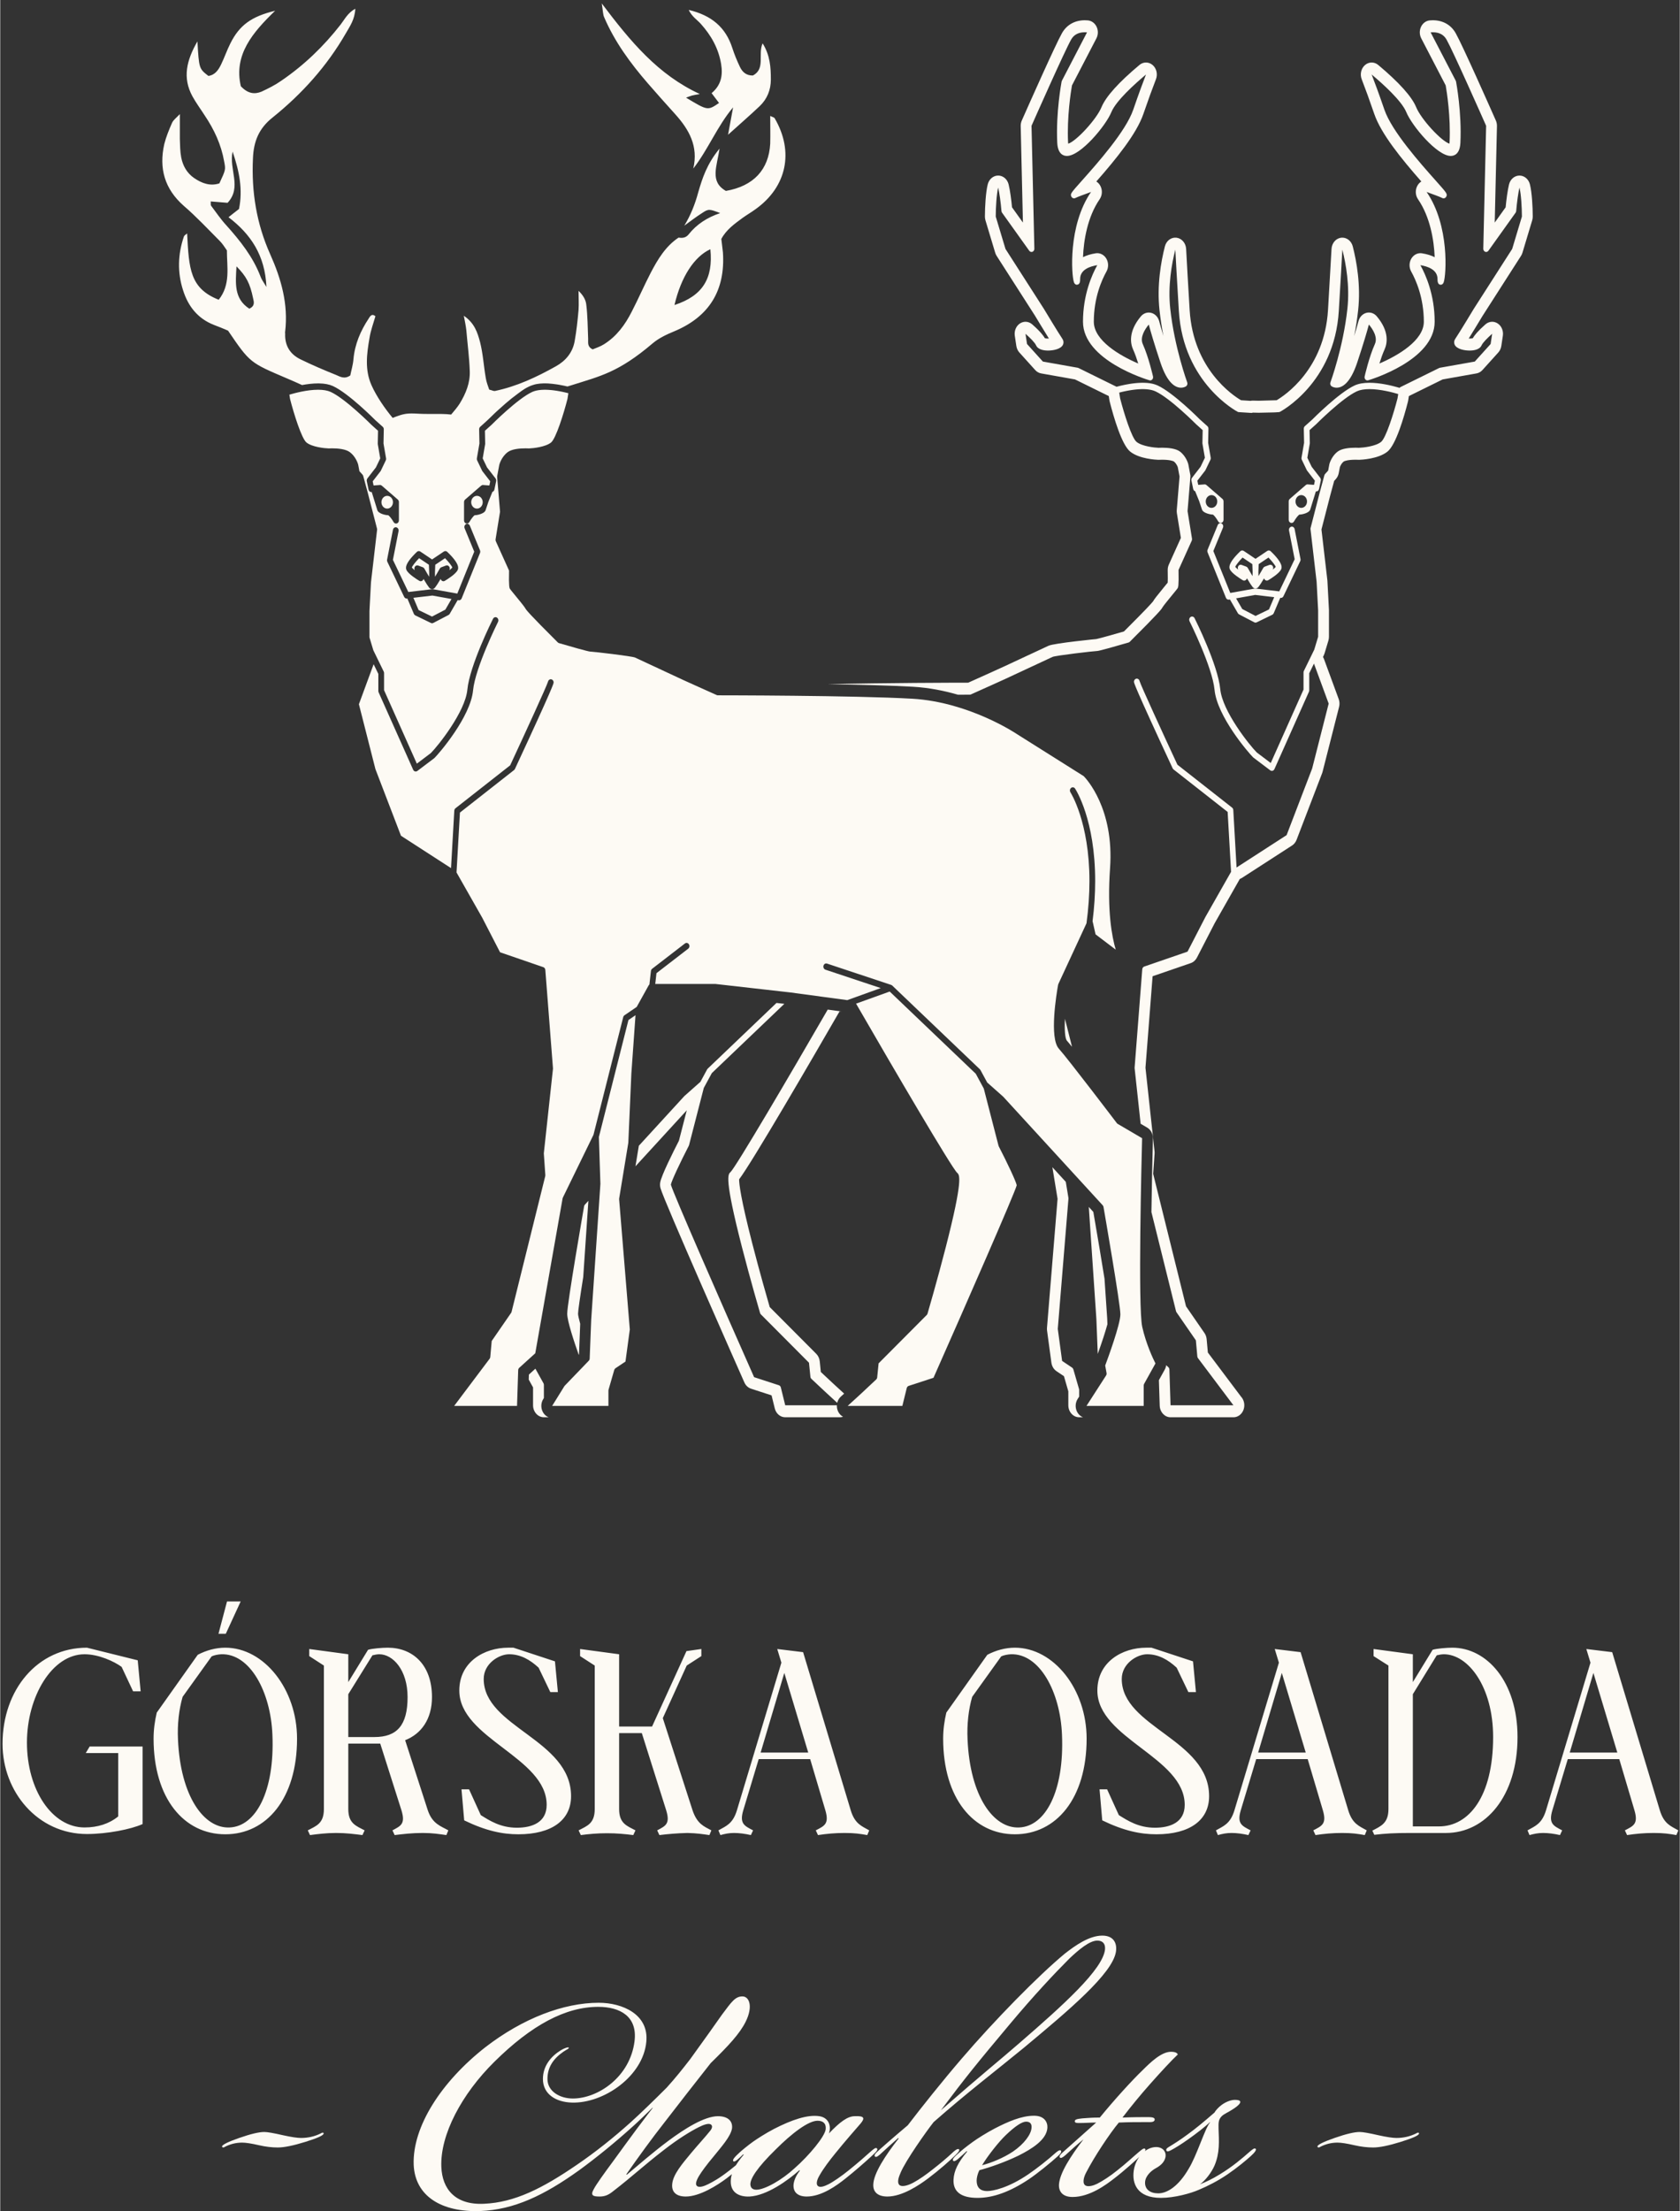 <?xml version="1.0" encoding="UTF-8" standalone="no"?><svg xmlns="http://www.w3.org/2000/svg" xmlns:xlink="http://www.w3.org/1999/xlink" fill="#fdfaf4" height="1335" viewBox="-6118.2 -924.326 1014.832 1335.161" width="1015"><rect x="-6118.2" y="-924.326" width="1014.832" height="1335.161" fill="#333333" stroke="none"/><defs><clipPath id="a"><path d="M -4659.749 4457.024 L 4769.203 4457.024 L 4769.203 -8743.508 L -4659.749 -8743.508 L -4659.749 4457.024 Z" fill="none"/></clipPath><clipPath id="b"><path d="M -4725.569 3728.415 L 2948.094 3728.415 L 2948.094 -7014.705 L -4725.569 -7014.705 L -4725.569 3728.415 Z" fill="none"/></clipPath></defs><path clip-path="url(#a)" d="M -3578.108 721.031 C -3578.108 532.228 -3456.094 387.205 -3284.935 387.205 L -3108.692 430.984 L -3098.524 538.611 L -3124.791 538.611 L -3164.615 453.787 C -3190.882 434.633 -3244.263 410.008 -3293.408 410.008 C -3406.102 410.008 -3493.376 556.853 -3493.376 716.47 C -3493.376 880.648 -3406.102 1011.076 -3293.408 1011.076 C -3247.653 1011.076 -3207.829 998.308 -3176.478 972.769 L -3176.478 752.955 L -3289.171 752.955 L -3275.614 730.152 L -3091.746 730.152 L -3091.746 999.22 C -3131.57 1017.461 -3215.455 1033.879 -3284.935 1033.879 C -3456.094 1033.879 -3578.108 887.031 -3578.108 721.031 M -2798.573 226.675 L -2751.123 226.675 L -2802.809 338.863 L -2828.229 338.863 L -2798.573 226.675 Z M -2640.971 689.107 C -2646.903 540.435 -2718.925 406.359 -2818.908 410.007 C -2830.771 410.919 -2841.786 412.743 -2851.954 417.302 L -2952.785 557.765 C -2965.495 601.546 -2971.426 653.534 -2968.884 705.525 C -2960.411 903.448 -2878.221 1015.636 -2789.252 1011.075 C -2699.436 1007.427 -2632.498 887.03 -2640.971 689.107 M -3053.616 702.788 C -3053.616 670.864 -3049.38 641.679 -3042.601 612.491 L -2900.251 411.831 C -2870.595 396.325 -2837.55 387.204 -2804.504 387.204 C -2669.78 387.204 -2555.392 531.316 -2555.392 702.788 C -2555.392 910.745 -2661.307 1034.79 -2804.504 1034.79 C -2947.701 1034.79 -3053.616 910.745 -3053.616 702.788 M -2286.797 697.316 C -2208.843 697.316 -2171.561 657.183 -2171.561 558.677 C -2171.561 464.732 -2222.401 410.007 -2269.85 410.007 C -2277.476 410.007 -2285.949 411.832 -2293.575 413.656 L -2377.46 548.644 L -2377.46 697.316 L -2286.797 697.316 Z M -2030.059 1021.109 L -2036.837 1037.527 C -2063.104 1033.878 -2084.287 1030.23 -2119.027 1030.23 C -2157.157 1030.23 -2185.965 1033.878 -2216.469 1037.527 L -2224.095 1021.109 C -2195.286 1005.603 -2178.34 999.22 -2192.744 951.791 L -2266.461 720.119 L -2377.46 720.119 L -2377.46 947.23 C -2377.46 997.396 -2350.346 1005.603 -2320.69 1021.109 L -2328.316 1037.527 C -2357.972 1033.878 -2384.239 1030.23 -2419.826 1030.23 C -2454.566 1030.23 -2481.68 1033.878 -2510.489 1037.527 L -2518.115 1021.109 C -2488.459 1005.603 -2462.192 997.396 -2462.192 947.23 L -2462.192 449.226 L -2513.031 416.39 L -2513.031 391.765 L -2377.46 410.007 L -2377.46 506.689 L -2308.827 394.502 C -2294.422 389.941 -2258.835 387.205 -2240.194 387.205 C -2155.462 387.205 -2086.829 444.666 -2086.829 558.677 C -2086.829 635.295 -2124.111 686.371 -2180.034 708.261 L -2101.234 951.791 C -2085.134 999.22 -2055.478 1006.515 -2030.059 1021.109 M -1974.983 986.451 L -1984.303 878.824 L -1958.036 878.824 L -1917.365 968.209 C -1886.861 987.363 -1848.732 1011.988 -1791.962 1011.988 C -1739.428 1011.988 -1688.588 993.748 -1688.588 932.637 C -1688.588 767.547 -1991.929 702.789 -1991.929 535.875 C -1991.929 435.545 -1903.808 387.205 -1822.465 387.205 L -1803.824 387.205 L -1659.779 434.633 L -1649.612 541.347 L -1675.879 541.347 L -1716.55 456.523 C -1746.206 429.16 -1779.252 410.008 -1819.076 410.008 C -1853.816 410.008 -1907.197 441.93 -1907.197 495.744 C -1907.197 663.568 -1603.857 705.525 -1603.857 902.537 C -1603.857 985.539 -1670.795 1034.791 -1786.878 1034.791 C -1841.954 1034.791 -1899.571 1022.933 -1974.983 986.451 M -1116.651 1021.109 L -1123.429 1037.527 C -1149.696 1033.879 -1164.948 1031.142 -1199.689 1030.23 C -1237.818 1031.142 -1266.627 1033.879 -1297.13 1037.527 L -1304.756 1021.109 C -1275.947 1005.603 -1259.001 999.22 -1273.405 951.791 L -1358.137 683.634 L -1436.938 683.634 L -1436.938 947.23 C -1436.938 997.396 -1409.824 1005.603 -1380.168 1021.109 L -1387.794 1037.527 C -1417.45 1033.879 -1443.717 1031.142 -1479.304 1031.142 C -1514.044 1031.142 -1541.158 1033.879 -1569.967 1037.527 L -1577.593 1021.109 C -1547.937 1005.603 -1521.67 997.396 -1521.67 947.23 L -1521.67 449.226 L -1572.509 416.39 L -1572.509 391.765 L -1436.938 410.007 L -1436.938 660.832 L -1322.55 660.832 L -1203.078 399.062 L -1151.391 391.765 L -1151.391 416.39 L -1202.231 449.226 L -1285.268 631.646 L -1181.895 951.791 C -1165.796 999.22 -1142.07 1007.427 -1116.651 1021.109 M -780.264 751.13 L -863.302 474.765 L -945.492 751.13 L -780.264 751.13 Z M -568.433 1021.109 L -575.213 1037.526 C -601.479 1032.966 -618.426 1030.23 -654.013 1030.23 C -687.906 1030.23 -715.868 1032.966 -746.371 1037.526 L -753.997 1021.109 C -724.341 1005.603 -706.547 999.22 -720.951 950.878 L -773.485 773.931 L -952.27 773.931 L -1005.651 950.878 C -1020.056 998.308 -1001.414 1005.603 -971.759 1021.109 L -979.384 1037.526 C -999.72 1032.966 -1019.208 1030.23 -1037.849 1030.23 C -1055.643 1030.23 -1068.353 1032.966 -1085.299 1037.526 L -1092.078 1021.109 C -1066.658 1006.515 -1042.086 999.22 -1027.681 950.878 L -873.469 439.193 L -887.874 391.765 L -798.057 402.71 L -632.83 950.878 C -618.426 999.22 -593.853 1006.515 -568.433 1021.109 M 100.937 689.107 C 95.006 540.435 22.984 406.359 -77 410.007 C -88.863 410.92 -99.877 412.744 -110.045 417.302 L -210.876 557.765 C -223.586 601.546 -229.518 653.535 -226.976 705.525 C -218.502 903.449 -136.312 1015.636 -47.344 1011.076 C 42.472 1007.427 109.411 887.031 100.937 689.107 M -311.708 702.789 C -311.708 670.865 -307.471 641.679 -300.693 612.492 L -158.342 411.832 C -128.687 396.326 -95.641 387.205 -62.595 387.205 C 72.128 387.205 186.517 531.316 186.517 702.789 C 186.517 910.746 80.602 1034.791 -62.595 1034.791 C -205.792 1034.791 -311.708 910.746 -311.708 702.789 M 240.74 986.451 L 231.419 878.824 L 257.686 878.824 L 298.357 968.209 C 328.861 987.363 366.99 1011.988 423.761 1011.988 C 476.295 1011.988 527.134 993.748 527.134 932.637 C 527.134 767.547 223.794 702.789 223.794 535.875 C 223.794 435.545 311.915 387.205 393.258 387.205 L 411.898 387.205 L 555.943 434.633 L 566.111 541.347 L 539.844 541.347 L 499.173 456.523 C 469.516 429.16 436.47 410.008 396.646 410.008 C 361.906 410.008 308.525 441.93 308.525 495.744 C 308.525 663.568 611.866 705.525 611.866 902.537 C 611.866 985.539 544.927 1034.791 428.844 1034.791 C 373.769 1034.791 316.151 1022.933 240.74 986.451 M 947.402 751.13 L 864.365 474.765 L 782.174 751.13 L 947.402 751.13 Z M 1159.232 1021.109 L 1152.454 1037.526 C 1126.187 1032.966 1109.24 1030.23 1073.653 1030.23 C 1039.76 1030.23 1011.798 1032.966 981.295 1037.526 L 973.669 1021.109 C 1003.325 1005.603 1021.119 999.22 1006.715 950.878 L 954.18 773.931 L 775.396 773.931 L 722.015 950.878 C 707.61 998.308 726.252 1005.603 755.908 1021.109 L 748.282 1037.526 C 727.946 1032.966 708.458 1030.23 689.817 1030.23 C 672.023 1030.23 659.313 1032.966 642.367 1037.526 L 635.589 1021.109 C 661.007 1006.515 685.58 999.22 699.984 950.878 L 854.197 439.193 L 839.793 391.765 L 929.608 402.71 L 1094.836 950.878 C 1109.24 999.22 1133.812 1006.515 1159.232 1021.109 M 1410.028 1007.427 C 1514.249 1007.427 1598.133 903.448 1598.133 697.316 C 1598.133 523.107 1511.707 410.007 1426.975 410.007 C 1419.349 410.007 1410.028 411.831 1402.402 413.656 L 1319.365 548.644 L 1319.365 1007.427 L 1410.028 1007.427 Z M 1185.488 1036.614 L 1178.71 1022.021 C 1208.366 1006.515 1234.633 996.484 1234.633 947.23 L 1234.633 449.226 L 1182.947 416.39 L 1182.947 391.765 L 1319.365 410.007 L 1319.365 506.689 L 1387.998 394.501 C 1402.402 389.941 1437.99 387.204 1456.631 387.204 C 1575.256 387.204 1682.866 503.952 1682.866 697.316 C 1682.866 903.448 1571.019 1030.23 1434.6 1030.23 L 1309.197 1030.23 C 1256.664 1030.23 1222.77 1032.054 1185.488 1036.614 M 2029.419 751.13 L 1946.382 474.765 L 1864.191 751.13 L 2029.419 751.13 Z M 2241.249 1021.109 L 2234.471 1037.526 C 2208.204 1032.966 2191.257 1030.23 2155.67 1030.23 C 2121.777 1030.23 2093.815 1032.966 2063.312 1037.526 L 2055.686 1021.109 C 2085.342 1005.603 2103.136 999.22 2088.732 950.878 L 2036.197 773.931 L 1857.413 773.931 L 1804.032 950.878 C 1789.627 998.308 1808.269 1005.603 1837.925 1021.109 L 1830.299 1037.526 C 1809.963 1032.966 1790.475 1030.23 1771.834 1030.23 C 1754.04 1030.23 1741.33 1032.966 1724.384 1037.526 L 1717.606 1021.109 C 1743.024 1006.515 1767.597 999.22 1782.001 950.878 L 1936.214 439.193 L 1921.81 391.765 L 2011.625 402.71 L 2176.853 950.878 C 2191.257 999.22 2215.829 1006.515 2241.249 1021.109" transform="matrix(.174 0 0 .174 -5494.217 3.24)"/><path clip-path="url(#a)" d="M -1930.625 -3610.102 C -1941.663 -3610.102 -1950.632 -3600.177 -1950.632 -3587.95 C -1950.632 -3575.723 -1941.663 -3565.798 -1930.625 -3565.798 C -1919.568 -3565.798 -1910.627 -3575.723 -1910.627 -3587.95 C -1910.627 -3600.177 -1919.568 -3610.102 -1930.625 -3610.102 M -2222.32 -3587.95 C -2222.32 -3600.177 -2231.288 -3610.102 -2242.328 -3610.102 C -2253.374 -3610.102 -2262.334 -3600.177 -2262.334 -3587.95 C -2262.334 -3575.722 -2253.374 -3565.797 -2242.328 -3565.797 C -2231.288 -3565.797 -2222.32 -3575.722 -2222.32 -3587.95 M -2075.584 -3330.349 C -2073.258 -3334.238 -2070.837 -3338.329 -2068.38 -3342.534 C -2068.114 -3342.965 -2067.868 -3343.427 -2067.612 -3343.88 C -2064.897 -3348.484 -2062.21 -3353.163 -2059.667 -3357.663 C -2058.434 -3359.829 -2056.544 -3361.448 -2054.362 -3362.269 L -2038.104 -3368.26 C -2034.402 -3369.606 -2030.331 -3368.503 -2027.664 -3365.317 C -2025.016 -3362.174 -2024.266 -3357.61 -2025.727 -3353.627 L -2026.354 -3351.943 C -2025.139 -3352.889 -2024.029 -3353.814 -2022.985 -3354.71 C -2019.863 -3357.369 -2017.509 -3359.671 -2016.208 -3361.395 C -2018.278 -3367.346 -2029.002 -3381.003 -2041.493 -3393.714 L -2075.442 -3370.952 C -2075.726 -3364.665 -2076.181 -3354.025 -2076.533 -3342.766 C -2076.39 -3337.877 -2076.277 -3333.418 -2076.201 -3329.319 C -2076.002 -3329.676 -2075.802 -3330.012 -2075.584 -3330.349 M -2146.633 -3351.943 L -2147.249 -3353.626 C -2148.721 -3357.61 -2147.97 -3362.172 -2145.303 -3365.317 C -2144.459 -3366.358 -2143.415 -3367.072 -2142.324 -3367.629 C -2142.04 -3367.808 -2141.754 -3367.924 -2141.45 -3368.039 C -2140.511 -3368.439 -2139.524 -3368.661 -2138.499 -3368.724 C -2138.337 -3368.744 -2138.176 -3368.818 -2138.034 -3368.818 C -2137.967 -3368.818 -2137.929 -3368.796 -2137.853 -3368.796 C -2136.867 -3368.786 -2135.861 -3368.617 -2134.892 -3368.26 L -2118.606 -3362.268 C -2116.424 -3361.447 -2114.544 -3359.828 -2113.319 -3357.663 C -2110.766 -3353.162 -2108.071 -3348.484 -2105.375 -3343.879 C -2105.119 -3343.427 -2104.854 -3342.964 -2104.597 -3342.534 C -2102.139 -3338.328 -2099.709 -3334.238 -2097.384 -3330.349 C -2097.185 -3330.012 -2096.966 -3329.676 -2096.767 -3329.318 C -2096.682 -3333.418 -2096.596 -3337.918 -2096.463 -3342.733 C -2096.786 -3354.003 -2097.223 -3364.643 -2097.516 -3370.952 L -2131.475 -3393.714 C -2143.975 -3380.993 -2154.709 -3367.346 -2156.75 -3361.395 C -2155.06 -3359.093 -2151.426 -3355.739 -2146.633 -3351.943 M -2151.407 -3256.279 L -2133.326 -3213.73 L -2086.65 -3191.126 L -2040.429 -3215.224 L -2019.056 -3252.147 L -2085.388 -3264.05 L -2151.407 -3256.279 Z M -119.463 -1354.93 L -170.591 -1553.166 L -198.418 -1604.525 L -497.307 -1889.867 L -614.141 -1847.844 C -482.406 -1619.624 -281.995 -1278.012 -262.995 -1260.675 C -254.851 -1253.474 -241.222 -1241.392 -302.79 -1001.932 C -332.373 -886.882 -365.629 -773.261 -365.97 -772.125 C -366.502 -770.285 -367.452 -768.644 -368.742 -767.362 L -535.897 -599.521 L -540.795 -550.738 C -541.07 -547.963 -542.303 -545.418 -544.22 -543.589 C -582.564 -507.359 -615.516 -476.847 -643.201 -451.941 L -453.354 -451.941 L -438.15 -513.699 C -437.239 -517.389 -434.667 -520.29 -431.335 -521.373 L -345.271 -549.413 C -232.225 -804.423 -64.747 -1186.543 -56.216 -1217.476 C -58.313 -1230.343 -89.197 -1295.612 -118.533 -1352.47 C -118.941 -1353.259 -119.245 -1354.078 -119.463 -1354.93 M -1920.037 -3411.904 L -1983.806 -3254.125 C -1985.639 -3249.582 -1989.985 -3246.913 -1994.493 -3247.764 L -1997.635 -3248.321 L -2025.207 -3200.652 C -2026.213 -3198.906 -2027.645 -3197.519 -2029.344 -3196.625 L -2082.238 -3169.028 C -2083.594 -3168.332 -2085.046 -3167.975 -2086.508 -3167.975 C -2087.847 -3167.975 -2089.213 -3168.27 -2090.476 -3168.901 L -2144.726 -3195.194 C -2146.947 -3196.258 -2148.722 -3198.171 -2149.756 -3200.589 L -2172.363 -3253.83 L -2173.597 -3253.683 C -2177.716 -3253.241 -2181.55 -3255.524 -2183.43 -3259.466 L -2241.77 -3381.192 C -2242.53 -3382.792 -2242.919 -3384.568 -2242.919 -3386.345 C -2242.919 -3387.143 -2242.853 -3387.922 -2242.71 -3388.711 L -2222.361 -3492.365 C -2221.176 -3498.337 -2215.917 -3502.163 -2210.498 -3500.817 C -2205.828 -3499.672 -2202.658 -3495.119 -2202.658 -3490.031 C -2202.658 -3489.252 -2202.753 -3488.464 -2202.895 -3487.676 L -2222.475 -3387.944 L -2169.003 -3276.392 L -2086.176 -3286.15 C -2085.322 -3286.255 -2084.401 -3286.192 -2083.528 -3286.045 L -2001.906 -3271.429 C -2001.175 -3271.409 -2000.426 -3271.263 -1999.705 -3271.031 L -1998.849 -3270.884 L -1940.073 -3416.372 L -1973.471 -3497.464 C -1974.068 -3498.958 -1974.363 -3500.545 -1974.363 -3502.07 C -1974.363 -3506.253 -1972.19 -3510.238 -1968.545 -3512.088 C -1963.563 -3514.591 -1957.631 -3512.162 -1955.353 -3506.632 L -1920.085 -3420.987 C -1919.477 -3419.526 -1919.173 -3417.96 -1919.192 -3416.372 C -1919.192 -3414.859 -1919.477 -3413.333 -1920.037 -3411.904 M -2139.088 -3415.762 C -2135.842 -3418.863 -2131.106 -3419.295 -2127.433 -3416.824 L -2086.508 -3389.331 L -2045.536 -3416.824 C -2041.835 -3419.295 -2037.118 -3418.863 -2033.872 -3415.762 C -1988.656 -3372.583 -1995.357 -3357.748 -1997.54 -3352.87 C -2003.88 -3338.802 -2033.511 -3320.35 -2042.423 -3315.019 C -2046.115 -3312.812 -2050.689 -3313.422 -2053.812 -3316.565 C -2055.246 -3317.995 -2056.251 -3319.814 -2056.744 -3321.78 C -2075.878 -3289.514 -2079.096 -3288.315 -2081.963 -3287.243 C -2082.987 -3286.864 -2084.144 -3286.654 -2085.236 -3286.654 C -2085.664 -3286.654 -2086.09 -3286.675 -2086.508 -3286.728 C -2086.688 -3286.706 -2086.907 -3286.8 -2087.106 -3286.8 C -2087.335 -3286.781 -2087.514 -3286.654 -2087.742 -3286.654 C -2088.833 -3286.654 -2090.02 -3286.864 -2091.036 -3287.264 C -2093.902 -3288.315 -2097.109 -3289.514 -2116.215 -3321.78 C -2116.727 -3319.814 -2117.715 -3317.995 -2119.176 -3316.565 C -2122.308 -3313.443 -2126.864 -3312.812 -2130.546 -3315.019 C -2139.486 -3320.35 -2169.069 -3338.802 -2175.429 -3352.87 C -2177.602 -3357.748 -2184.303 -3372.583 -2139.088 -3415.762 M -2682.404 -4371.472 C -2708.547 -4439.698 -2752.962 -4495.289 -2800.583 -4548.451 C -2820.41 -4569.831 -2836.251 -4593.642 -2853.744 -4616.675 C -2856.076 -4619.882 -2854.523 -4625.423 -2855.3 -4631.74 C -2834.696 -4630.184 -2814.869 -4628.533 -2796.599 -4626.977 C -2745.867 -4681.694 -2792.613 -4742.048 -2779.203 -4804.733 C -2755.392 -4734.856 -2743.437 -4673.044 -2756.946 -4605.596 C -2768.899 -4596.849 -2779.98 -4587.326 -2793.391 -4577.022 C -2716.517 -4518.322 -2666.561 -4445.334 -2661.701 -4335.027 C -2672.88 -4353.298 -2679.196 -4361.948 -2682.404 -4371.472 M -2721.182 -4259.61 C -2775.219 -4294.5 -2768.899 -4348.537 -2765.693 -4406.459 C -2731.484 -4371.472 -2718.947 -4348.537 -2707.77 -4294.5 C -2705.34 -4283.42 -2700.576 -4269.133 -2721.182 -4259.61 M -1120.119 -4465.938 C -1109.817 -4364.378 -1147.138 -4304.025 -1244.713 -4272.341 C -1221.68 -4370.695 -1175.71 -4440.573 -1120.119 -4465.938 M 379.675 -725.791 C 364.347 -793.71 377.368 -1311.531 379.181 -1380.858 L 294.37 -1430.587 C 293.25 -1431.228 292.244 -1432.123 291.437 -1433.205 C 289.738 -1435.434 121.408 -1656.82 90.192 -1691.379 C 56.28 -1728.945 81.973 -1882.697 87.468 -1913.143 C 87.648 -1914.133 87.961 -1915.111 88.379 -1916.026 L 186.079 -2126.762 C 192.874 -2177.123 196.29 -2226.452 196.31 -2273.407 C 196.31 -2478.045 131.041 -2580.081 130.386 -2581.081 C 129.095 -2583.036 128.459 -2585.306 128.459 -2587.578 C 128.487 -2590.963 129.892 -2594.327 132.569 -2596.471 C 137.02 -2600.089 143.227 -2598.984 146.464 -2594.095 C 149.33 -2589.742 216.241 -2485.91 216.222 -2273.407 C 216.222 -2228.514 213.147 -2181.497 207.092 -2133.533 C 207.395 -2132.85 207.623 -2132.102 207.803 -2131.345 L 217.512 -2088.313 L 287.622 -2035.188 C 274.269 -2080.103 257.327 -2169.731 267.871 -2317.796 C 282.611 -2524.473 185.263 -2628.35 176.36 -2637.348 L -56.405 -2783.857 C -58.295 -2785.15 -221.652 -2894.513 -418.456 -2905.994 C -617.69 -2917.602 -1089.476 -2917.834 -1094.211 -2917.834 C -1095.493 -2917.834 -1096.774 -2918.116 -1097.951 -2918.652 C -1119.723 -2928.379 -1228.603 -2977.173 -1234.203 -2980.264 C -1237.515 -2982.04 -1279.921 -3001.68 -1313.984 -3017.44 C -1345.854 -3032.201 -1375.969 -3046.143 -1381.749 -3048.993 C -1393.063 -3053.839 -1524.958 -3069.231 -1536.793 -3069.503 C -1543.863 -3069.503 -1608.088 -3087.955 -1645.758 -3098.942 C -1647.296 -3099.405 -1648.71 -3100.226 -1649.858 -3101.402 C -1749.209 -3200.315 -1761.017 -3215.414 -1763.057 -3220.334 C -1766.227 -3226.095 -1787.676 -3252.168 -1799.265 -3266.299 C -1811.565 -3281.271 -1814.821 -3285.266 -1816.054 -3287.347 C -1817.725 -3290.103 -1820.486 -3294.718 -1819.177 -3350.745 L -1865.084 -3452.412 C -1866.034 -3454.536 -1866.347 -3456.934 -1865.976 -3459.31 L -1850.497 -3554.921 L -1860.538 -3675.713 C -1860.634 -3676.817 -1860.576 -3677.911 -1860.357 -3678.961 L -1853.107 -3717.589 C -1852.67 -3719.44 -1845.884 -3744.883 -1824.33 -3761.431 C -1809.752 -3772.597 -1782.437 -3774.951 -1762.108 -3774.951 C -1754.743 -3774.951 -1749.827 -3774.626 -1749.827 -3774.626 C -1735.761 -3775.078 -1692.796 -3779.599 -1673.453 -3795.096 C -1656.522 -3808.628 -1629.52 -3894.745 -1616.336 -3946.262 L -1613.233 -3966.196 C -1614.571 -3966.533 -1615.843 -3966.89 -1617.267 -3967.226 C -1617.333 -3967.248 -1617.408 -3967.268 -1617.476 -3967.268 C -1617.494 -3967.29 -1617.494 -3967.29 -1617.513 -3967.31 L -1617.551 -3967.31 L -1617.57 -3967.31 C -1617.589 -3967.332 -1617.627 -3967.353 -1617.627 -3967.332 L -1617.655 -3967.332 C -1617.675 -3967.332 -1617.713 -3967.353 -1617.732 -3967.353 L -1617.751 -3967.353 L -1617.846 -3967.373 C -1618.139 -3967.447 -1618.557 -3967.563 -1618.557 -3967.563 C -1620.826 -3968.141 -1623.132 -3968.677 -1625.515 -3969.235 L -1625.571 -3969.235 C -1625.571 -3969.235 -1625.571 -3969.255 -1625.59 -3969.255 C -1625.628 -3969.255 -1625.666 -3969.266 -1625.676 -3969.276 C -1625.732 -3969.276 -1625.78 -3969.308 -1625.827 -3969.308 C -1625.875 -3969.308 -1625.894 -3969.308 -1625.931 -3969.329 C -1625.951 -3969.329 -1625.989 -3969.329 -1626.007 -3969.351 C -1628.437 -3969.897 -1630.943 -3970.443 -1633.486 -3970.979 L -1633.544 -3970.99 L -1641.81 -3972.64 L -1641.876 -3972.64 C -1641.876 -3972.673 -1642.607 -3972.789 -1642.607 -3972.789 L -1642.617 -3972.789 L -1643.442 -3972.947 C -1645.995 -3973.44 -1648.605 -3973.892 -1651.254 -3974.292 L -1651.367 -3974.312 L -1653.361 -3974.65 L -1653.399 -3974.65 C -1655.562 -3975.006 -1657.755 -3975.322 -1659.986 -3975.637 L -1660.641 -3975.722 L -1661.95 -3975.901 L -1661.998 -3975.901 L -1662.016 -3975.901 C -1662.035 -3975.921 -1662.045 -3975.921 -1662.054 -3975.921 C -1664.579 -3976.247 -1667.085 -3976.552 -1669.609 -3976.815 C -1669.752 -3976.836 -1669.875 -3976.836 -1670.017 -3976.856 L -1670.103 -3976.856 L -1672.172 -3977.067 L -1672.304 -3977.067 C -1674.487 -3977.288 -1676.66 -3977.467 -1678.863 -3977.635 L -1678.939 -3977.635 L -1678.958 -3977.635 L -1680.979 -3977.782 C -1681.036 -3977.782 -1681.102 -3977.782 -1681.141 -3977.803 C -1683.845 -3977.981 -1686.503 -3978.118 -1689.17 -3978.16 L -1689.256 -3978.16 L -1689.398 -3978.182 L -1694.542 -3978.255 L -1694.589 -3978.255 L -1699.837 -3978.182 C -1702.457 -3978.118 -1705.086 -3978.003 -1707.629 -3977.803 L -1707.687 -3977.803 L -1707.705 -3977.782 C -1707.914 -3977.782 -1708.123 -3977.761 -1708.322 -3977.761 C -1708.38 -3977.761 -1708.436 -3977.803 -1708.503 -3977.803 C -1708.645 -3977.782 -1708.778 -3977.676 -1708.949 -3977.676 L -1708.958 -3977.676 C -1708.968 -3977.676 -1708.978 -3977.657 -1708.987 -3977.657 C -1711.151 -3977.487 -1713.286 -3977.256 -1715.365 -3976.973 L -1716.457 -3976.815 C -1716.57 -3976.794 -1716.694 -3976.772 -1716.836 -3976.752 C -1717.226 -3976.711 -1717.51 -3976.647 -1717.88 -3976.573 C -1720.11 -3976.247 -1722.313 -3975.838 -1724.438 -3975.365 C -1724.457 -3975.343 -1724.476 -3975.365 -1724.495 -3975.343 C -1724.809 -3975.28 -1725.064 -3975.205 -1725.34 -3975.144 C -1727.305 -3974.65 -1729.231 -3974.123 -1731.082 -3973.534 L -1731.111 -3973.534 L -1732.183 -3973.176 C -1732.543 -3973.061 -1732.818 -3972.967 -1733.141 -3972.841 C -1735.059 -3972.189 -1736.957 -3971.495 -1738.741 -3970.675 C -1790.002 -3947.093 -1879.226 -3857.369 -1880.138 -3856.454 L -1903.001 -3835.973 L -1902.108 -3791.1 L -1902.108 -3790.869 C -1902.09 -3790.196 -1902.176 -3789.461 -1902.289 -3788.788 L -1910.707 -3740.046 L -1895.712 -3708.8 L -1866.138 -3670.614 C -1864.572 -3668.606 -1863.747 -3666.052 -1863.747 -3663.443 C -1863.747 -3662.623 -1863.822 -3661.761 -1864.002 -3660.953 L -1870.077 -3631.902 C -1870.912 -3627.845 -1873.702 -3624.764 -1877.166 -3623.733 C -1877.309 -3623.124 -1877.499 -3622.524 -1877.726 -3621.914 L -1890.843 -3589.637 C -1890.862 -3589.533 -1899.603 -3563.773 -1900.571 -3560.515 C -1904.244 -3548.297 -1929.367 -3542.873 -1938.278 -3542.873 C -1941.449 -3541.926 -1950.769 -3530.339 -1957.033 -3519.07 C -1959.378 -3514.864 -1963.914 -3512.92 -1968.242 -3514.255 C -1972.541 -3515.6 -1975.492 -3519.921 -1975.492 -3524.861 L -1975.492 -3588.565 C -1975.492 -3591.95 -1974.068 -3595.167 -1971.668 -3597.25 L -1916.145 -3645.319 C -1914.219 -3646.969 -1911.78 -3647.884 -1909.36 -3647.621 L -1887.559 -3646.012 L -1884.54 -3660.478 L -1911.552 -3695.373 C -1912.036 -3695.973 -1912.444 -3696.667 -1912.786 -3697.372 L -1929.936 -3733.128 C -1930.686 -3734.748 -1931.084 -3736.494 -1931.084 -3738.301 C -1931.084 -3738.995 -1931.028 -3739.688 -1930.923 -3740.383 L -1922.039 -3791.774 L -1923.027 -3840.893 L -1923.027 -3841.147 C -1923.027 -3844.469 -1921.67 -3847.644 -1919.326 -3849.747 L -1910.385 -3857.739 C -1903.293 -3863.971 -1897.719 -3869.144 -1894.131 -3872.525 C -1889.781 -3876.625 -1885.029 -3881.224 -1880.521 -3885.602 C -1875.962 -3890.031 -1871.657 -3894.232 -1868.291 -3897.449 C -1866.723 -3898.949 -1865.357 -3900.236 -1864.264 -3901.232 C -1863.581 -3901.857 -1862.89 -3902.485 -1862.211 -3903.104 C -1858.695 -3906.301 -1855.513 -3909.171 -1855.512 -3909.172 C -1855.242 -3909.414 -1854.583 -3910.009 -1853.637 -3910.86 C -1849.8 -3914.31 -1841.063 -3922.143 -1832.701 -3929.465 C -1832.701 -3929.465 -1832.675 -3929.487 -1832.675 -3929.488 C -1832.11 -3929.981 -1831.548 -3930.473 -1830.984 -3930.963 C -1824.406 -3936.688 -1817.798 -3942.196 -1811.171 -3947.499 C -1811.148 -3947.516 -1811.127 -3947.531 -1811.106 -3947.549 C -1793.966 -3960.842 -1780.798 -3970.621 -1775.185 -3974.539 C -1775.101 -3974.597 -1775.004 -3974.666 -1774.925 -3974.721 C -1770.522 -3977.78 -1766.399 -3980.402 -1766.398 -3980.402 C -1765.879 -3980.729 -1765.14 -3981.188 -1764.249 -3981.73 C -1764.193 -3981.764 -1764.126 -3981.804 -1764.065 -3981.841 C -1763.316 -3982.296 -1762.241 -3982.944 -1760.995 -3983.666 C -1760.893 -3983.724 -1760.788 -3983.785 -1760.686 -3983.843 C -1760.527 -3983.935 -1760.363 -3984.028 -1760.198 -3984.122 C -1759.871 -3984.308 -1759.539 -3984.495 -1759.196 -3984.685 C -1759.162 -3984.703 -1759.13 -3984.721 -1759.097 -3984.74 C -1759.019 -3984.782 -1758.944 -3984.823 -1758.869 -3984.864 C -1758.674 -3984.972 -1758.485 -3985.073 -1758.293 -3985.177 C -1756.955 -3985.897 -1755.781 -3986.481 -1753.908 -3987.417 C -1752.455 -3988.143 -1751.181 -3988.778 -1749.911 -3989.384 C -1748.554 -3990.033 -1747.202 -3990.65 -1745.646 -3991.307 C -1745.624 -3991.316 -1745.586 -3991.332 -1745.56 -3991.343 C -1745.475 -3991.379 -1745.366 -3991.424 -1745.238 -3991.477 C -1745.083 -3991.542 -1744.917 -3991.608 -1744.761 -3991.674 C -1743.813 -3992.061 -1742.288 -3992.669 -1740.425 -3993.345 C -1732.766 -3996.126 -1726.738 -3997.404 -1724.785 -3997.8 C -1721.926 -3998.377 -1718.354 -3998.915 -1713.758 -3999.42 C -1713.231 -3999.478 -1712.002 -3999.61 -1710.207 -3999.76 C -1708.031 -3999.941 -1705.023 -4000.149 -1701.388 -4000.282 L -1701.385 -4000.282 C -1700.06 -4000.335 -1698.841 -4000.364 -1697.666 -4000.385 C -1692.279 -4000.482 -1688.343 -4000.3 -1685.025 -4000.241 C -1685.006 -4000.24 -1684.985 -4000.24 -1684.966 -4000.238 C -1684.95 -4000.237 -1684.938 -4000.236 -1684.922 -4000.235 C -1673.353 -3999.33 -1664.943 -3998.668 -1652.733 -3996.772 C -1652.135 -3996.679 -1651.537 -3996.586 -1650.92 -3996.486 C -1647.95 -3996.01 -1645.748 -3995.621 -1643.974 -3995.306 L -1643.972 -3995.306 C -1632.374 -3993.252 -1622.942 -3991.175 -1616.357 -3989.623 C -1613.111 -3990.573 -1607.302 -3992.297 -1600.126 -3994.58 C -1502.532 -4025.629 -1439.369 -4038.224 -1320.908 -4139.001 C -1299.43 -4157.272 -1272.508 -4170.004 -1245.49 -4181.082 C -1124.103 -4231.814 -1067.736 -4323.073 -1076.483 -4454.859 C -1078.037 -4470.701 -1080.465 -4486.541 -1082.021 -4501.606 C -1064.626 -4534.164 -1036.052 -4553.989 -1008.256 -4574.594 C -993.97 -4584.896 -977.351 -4594.42 -962.19 -4605.596 C -855.186 -4682.569 -828.947 -4803.956 -896.394 -4919.705 C -897.949 -4923.69 -904.364 -4924.467 -912.236 -4928.452 C -912.236 -4895.117 -911.458 -4864.212 -912.236 -4832.431 C -917.094 -4742.048 -970.256 -4684.901 -1066.18 -4668.282 C -1123.326 -4700.742 -1097.085 -4753.127 -1088.339 -4815.035 C -1132.074 -4761.873 -1147.914 -4712.697 -1162.201 -4663.52 C -1173.28 -4622.216 -1188.442 -4584.118 -1210.6 -4547.673 C -1189.899 -4562.736 -1169.295 -4578.578 -1147.914 -4592.087 C -1126.533 -4606.374 -1123.326 -4605.596 -1086.006 -4591.309 C -1131.198 -4576.149 -1167.74 -4552.434 -1195.537 -4517.448 C -1205.061 -4505.591 -1216.917 -4504.036 -1230.427 -4506.368 C -1275.619 -4476.24 -1302.637 -4431.048 -1327.225 -4384.203 C -1350.258 -4339.789 -1370.085 -4293.722 -1393.118 -4249.308 C -1416.055 -4204.115 -1445.405 -4163.589 -1489.917 -4135.891 C -1502.551 -4127.921 -1517.614 -4123.159 -1528.792 -4118.397 C -1548.618 -4127.921 -1543.856 -4142.207 -1544.536 -4154.938 C -1546.188 -4194.592 -1546.188 -4234.244 -1550.95 -4273.119 C -1552.603 -4290.613 -1562.126 -4306.455 -1577.871 -4321.518 C -1577.871 -4299.262 -1576.316 -4277.103 -1577.871 -4254.847 C -1581.077 -4218.402 -1585.063 -4181.86 -1591.478 -4146.192 C -1598.571 -4107.317 -1622.382 -4078.744 -1656.495 -4059.695 C -1723.07 -4022.376 -1792.168 -3989.915 -1868.266 -3973.976 C -1873.125 -3973.199 -1877.79 -3976.406 -1888.093 -3978.739 C -1892.077 -3990.693 -1897.714 -4004.104 -1900.047 -4019.169 C -1907.239 -4060.474 -1909.571 -4103.332 -1919.873 -4143.762 C -1928.62 -4176.32 -1938.922 -4209.655 -1976.242 -4235.022 C -1972.256 -4214.418 -1969.147 -4199.353 -1967.495 -4184.29 C -1963.51 -4137.445 -1957.191 -4089.824 -1955.637 -4042.979 C -1953.986 -4002.549 -1969.147 -3965.23 -1990.528 -3930.339 C -1997.233 -3919.458 -2012.527 -3900.925 -2020.305 -3892.176 C -2030.419 -3893.434 -2040.623 -3893.967 -2050.811 -3894.171 C -2054.299 -3894.24 -2057.784 -3894.284 -2061.268 -3894.309 C -2066.295 -3894.346 -2071.318 -3894.343 -2076.339 -3894.33 C -2083.542 -3894.311 -2090.742 -3894.27 -2097.942 -3894.281 C -2102.897 -3894.287 -2107.852 -3894.337 -2112.809 -3894.42 C -2114.209 -3894.444 -2115.611 -3894.456 -2117.012 -3894.488 C -2120.909 -3894.577 -2124.807 -3894.696 -2128.709 -3894.869 C -2128.78 -3894.872 -2128.852 -3894.875 -2128.923 -3894.878 C -2130.233 -3894.938 -2131.545 -3895.005 -2132.855 -3895.074 C -2133.22 -3895.094 -2133.584 -3895.108 -2133.947 -3895.128 C -2141.769 -3895.563 -2149.644 -3895.972 -2157.507 -3895.954 C -2163.192 -3895.941 -2168.87 -3895.711 -2174.515 -3895.075 C -2176.652 -3894.835 -2178.777 -3894.496 -2180.897 -3894.118 C -2190.883 -3892.335 -2200.664 -3889.158 -2210.143 -3885.646 C -2210.565 -3885.489 -2210.993 -3885.337 -2211.414 -3885.179 C -2213.682 -3884.33 -2215.941 -3883.453 -2218.196 -3882.564 C -2219.908 -3881.889 -2221.617 -3881.207 -2223.324 -3880.518 C -2223.333 -3880.527 -2223.34 -3880.537 -2223.348 -3880.547 C -2250.94 -3913.683 -2279.956 -3956.008 -2296.764 -3993.803 C -2320.576 -4046.964 -2313.482 -4102.555 -2303.86 -4157.272 C -2299.972 -4183.415 -2290.447 -4208.1 -2283.256 -4233.466 C -2296.764 -4244.545 -2302.401 -4231.814 -2307.066 -4224.72 C -2334.863 -4182.637 -2354.689 -4136.668 -2359.451 -4085.062 C -2361.005 -4064.457 -2367.323 -4044.632 -2370.529 -4027.915 C -2391.134 -4013.629 -2406.294 -4024.027 -2419.706 -4029.568 C -2461.011 -4046.187 -2502.219 -4063.681 -2542.745 -4083.507 C -2579.19 -4100.902 -2598.24 -4131.129 -2596.685 -4172.335 C -2596.685 -4175.543 -2597.462 -4177.876 -2596.685 -4180.305 C -2585.509 -4275.451 -2610.193 -4362.725 -2648.971 -4449.221 C -2695.912 -4553.989 -2714.087 -4665.076 -2708.547 -4780.922 C -2706.215 -4840.401 -2687.943 -4885.592 -2639.544 -4923.69 C -2537.983 -5005.424 -2451.487 -5101.446 -2385.691 -5215.738 C -2372.182 -5239.451 -2354.689 -5263.263 -2353.132 -5300.582 C -2380.053 -5285.518 -2390.356 -5263.263 -2403.865 -5245.866 C -2462.565 -5170.449 -2530.888 -5104.653 -2610.193 -5050.617 C -2631.575 -5035.554 -2655.385 -5023.696 -2679.196 -5012.616 C -2703.006 -5003.092 -2726.041 -5005.424 -2750.63 -5031.568 C -2775.994 -5141.098 -2709.325 -5218.07 -2631.575 -5293.488 C -2714.087 -5273.564 -2755.392 -5243.436 -2787.075 -5179.973 C -2799.028 -5156.161 -2807.677 -5130.797 -2818.855 -5107.763 C -2828.38 -5087.936 -2840.236 -5070.54 -2863.27 -5067.333 C -2895.826 -5092.699 -2895.826 -5092.699 -2901.367 -5187.164 C -2939.366 -5121.272 -2953.75 -5061.016 -2918.763 -4996.678 C -2906.13 -4973.741 -2890.189 -4952.264 -2876.001 -4930.105 C -2843.443 -4881.705 -2818.855 -4829.321 -2808.553 -4770.62 C -2803.013 -4742.048 -2803.013 -4742.048 -2825.171 -4694.425 C -2856.855 -4684.124 -2885.524 -4694.425 -2912.446 -4712.697 C -2937.91 -4730.094 -2952.098 -4755.557 -2957.734 -4784.907 C -2961.623 -4805.51 -2961.623 -4826.892 -2962.399 -4848.37 L -2962.399 -4934.866 C -2974.355 -4922.135 -2984.656 -4914.944 -2989.418 -4904.642 C -2999.817 -4880.83 -3010.119 -4856.242 -3016.435 -4830.877 C -3035.388 -4746.809 -3015.562 -4675.377 -2948.988 -4616.675 C -2904.574 -4578.578 -2864.922 -4535.719 -2824.395 -4495.289 C -2814.869 -4485.764 -2807.677 -4474.685 -2799.028 -4461.953 C -2799.028 -4404.03 -2785.52 -4342.899 -2827.504 -4290.613 C -2927.51 -4330.265 -2930.718 -4397.713 -2937.131 -4520.654 C -2941.019 -4517.448 -2946.559 -4514.338 -2948.211 -4510.353 C -2969.593 -4448.445 -2971.147 -4384.982 -2951.321 -4323.85 C -2933.924 -4268.357 -2900.589 -4225.497 -2844.219 -4203.339 C -2826.727 -4196.923 -2810.107 -4189.83 -2795.043 -4183.415 C -2718.947 -4071.553 -2718.947 -4072.427 -2590.368 -4017.614 C -2572.777 -4010.13 -2555.282 -4002.452 -2538.08 -3994.58 C -2520.49 -3997.787 -2501.053 -4000.314 -2482.295 -4000.314 C -2481.033 -4000.314 -2479.786 -4000.301 -2478.55 -4000.279 C -2478.536 -4000.279 -2478.52 -4000.279 -2478.506 -4000.279 C -2478.48 -4000.279 -2478.452 -4000.277 -2478.426 -4000.277 C -2459.345 -3999.913 -2443.358 -3996.82 -2430.786 -3991.081 C -2376.362 -3966.007 -2287.434 -3876.596 -2283.645 -3872.805 L -2271.967 -3862.334 L -2257.876 -3849.747 C -2255.532 -3847.644 -2254.157 -3844.469 -2254.185 -3841.147 L -2254.185 -3840.893 L -2255.171 -3791.795 L -2246.288 -3740.404 C -2246.156 -3739.688 -2246.088 -3738.995 -2246.108 -3738.301 C -2246.108 -3736.494 -2246.506 -3734.748 -2247.275 -3733.128 L -2264.407 -3697.372 C -2264.767 -3696.667 -2265.176 -3695.973 -2265.65 -3695.373 L -2292.652 -3660.478 L -2289.642 -3646.012 L -2267.833 -3647.621 C -2265.337 -3647.884 -2262.963 -3646.969 -2261.037 -3645.319 L -2205.544 -3597.25 C -2203.124 -3595.167 -2201.709 -3591.95 -2201.709 -3588.565 L -2201.709 -3524.861 C -2201.709 -3519.921 -2204.68 -3515.6 -2208.951 -3514.255 C -2213.241 -3512.92 -2217.816 -3514.864 -2220.14 -3519.07 C -2226.442 -3530.339 -2235.744 -3541.926 -2239.322 -3542.914 L -2239.427 -3542.914 C -2248.025 -3542.914 -2272.967 -3548.34 -2276.621 -3560.493 C -2277.542 -3563.564 -2293.373 -3614.629 -2296.106 -3623.408 L -2296.751 -3623.375 C -2301.782 -3622.724 -2306.053 -3626.635 -2307.125 -3631.902 L -2313.19 -3660.953 C -2313.371 -3661.782 -2313.455 -3662.623 -2313.437 -3663.443 C -2313.437 -3666.052 -2312.602 -3668.606 -2311.045 -3670.614 L -2281.499 -3708.8 L -2266.504 -3740.046 L -2274.922 -3788.767 C -2275.055 -3789.461 -2275.112 -3790.196 -2275.093 -3790.891 L -2275.093 -3791.1 L -2274.182 -3835.973 L -2296.628 -3856.054 C -2297.956 -3857.369 -2387.219 -3947.093 -2438.47 -3970.675 C -2449.441 -3975.7 -2464.191 -3978.287 -2482.261 -3978.287 C -2520.51 -3978.287 -2563.732 -3966.679 -2582.011 -3961.201 L -2579.676 -3946.262 C -2566.503 -3894.745 -2539.501 -3808.628 -2522.57 -3795.096 C -2503.217 -3779.599 -2460.432 -3775.078 -2445.446 -3774.626 C -2445.38 -3774.678 -2440.672 -3774.951 -2433.924 -3774.951 C -2413.566 -3774.951 -2386.271 -3772.597 -2371.683 -3761.431 C -2363.406 -3755.06 -2356.383 -3746.774 -2350.85 -3736.787 C -2345.44 -3727.136 -2343.314 -3719.272 -2343.086 -3718.389 L -2338.768 -3695.553 L -2328.109 -3683.736 C -2326.952 -3682.452 -2326.069 -3680.854 -2325.603 -3679.119 L -2309.668 -3620.243 L -2277.769 -3496.57 C -2277.408 -3495.141 -2277.305 -3493.605 -2277.466 -3492.134 L -2298.697 -3309.762 L -2303.936 -3210.493 L -2303.936 -3118.824 L -2290.506 -3074.194 L -2254.412 -3000.271 C -2253.625 -2998.642 -2253.217 -2996.854 -2253.217 -2995.025 L -2253.217 -2935.634 L -2139.41 -2680.728 L -2090.799 -2717.421 C -2066.217 -2741.982 -1971.459 -2860.176 -1964.018 -2937.2 C -1955.913 -3021.057 -1878.202 -3176.786 -1874.898 -3183.368 C -1872.222 -3188.708 -1866.167 -3190.622 -1861.345 -3187.657 C -1858.08 -3185.617 -1856.248 -3181.907 -1856.22 -3178.026 C -1856.22 -3176.207 -1856.628 -3174.367 -1857.482 -3172.643 C -1858.27 -3171.076 -1936.523 -3014.276 -1944.21 -2934.824 C -1953.122 -2842.639 -2061.917 -2716.349 -2078.043 -2700.495 C -2078.374 -2700.179 -2078.697 -2699.884 -2079.049 -2699.611 L -2137.665 -2655.348 C -2140.056 -2653.562 -2143.008 -2653.026 -2145.788 -2653.793 C -2148.56 -2654.612 -2150.923 -2656.736 -2152.186 -2659.576 L -2272.104 -2928.179 C -2272.767 -2929.693 -2273.129 -2931.353 -2273.129 -2933.057 L -2273.129 -2992.217 L -2289.481 -3025.746 L -2340.562 -2886.933 L -2283.246 -2661.814 L -2194.497 -2430.482 L -2020.698 -2318.196 L -2009.338 -2517.608 C -2009.147 -2520.921 -2007.61 -2523.979 -2005.171 -2525.905 L -1815.323 -2674.862 C -1764.537 -2784.058 -1688.914 -2948.638 -1684.187 -2964.441 C -1683.362 -2969.635 -1679.281 -2973.588 -1674.373 -2973.588 C -1668.869 -2973.588 -1664.436 -2968.657 -1664.436 -2962.558 C -1664.436 -2959.1 -1664.436 -2950.994 -1798.724 -2662.372 C -1799.464 -2660.805 -1800.527 -2659.427 -1801.828 -2658.418 L -1989.767 -2510.943 L -2001.602 -2303.119 L -1912.464 -2146.308 L -1850.459 -2026.125 L -1700.198 -1974.451 C -1696.326 -1973.115 -1693.564 -1969.33 -1693.222 -1964.872 L -1666.667 -1623.662 C -1666.609 -1622.924 -1666.639 -1622.147 -1666.705 -1621.39 L -1698.461 -1328.311 L -1693.222 -1252.906 C -1693.118 -1251.645 -1693.232 -1250.403 -1693.545 -1249.142 L -1810.389 -778.486 C -1810.72 -777.109 -1811.299 -775.837 -1812.068 -774.712 L -1879.397 -677.187 L -1884.427 -621.475 C -1884.626 -619.267 -1885.405 -617.185 -1886.686 -615.481 L -2009.736 -451.941 L -1791.454 -451.941 L -1787.449 -575.887 C -1787.353 -579.051 -1786.015 -582.027 -1783.814 -584.045 L -1728.169 -634.49 L -1633.269 -1171.824 C -1633.07 -1172.918 -1632.727 -1173.969 -1632.253 -1174.957 L -1526.03 -1392.643 C -1526.03 -1392.643 -1526.011 -1392.664 -1526.011 -1392.695 L -1422.712 -1801.08 C -1422.029 -1803.76 -1420.453 -1806.053 -1418.327 -1807.503 L -1375.931 -1836.416 L -1334.57 -1910.885 C -1333.829 -1912.178 -1332.88 -1913.292 -1331.788 -1914.155 L -1326.473 -1961.214 C -1326.132 -1964.293 -1324.613 -1967.101 -1322.279 -1968.878 L -1208.454 -2056.615 C -1203.946 -2060.105 -1197.738 -2058.875 -1194.597 -2053.881 C -1193.391 -2051.946 -1192.822 -2049.771 -1192.803 -2047.594 C -1192.803 -2044.103 -1194.293 -2040.644 -1197.084 -2038.51 L -1307.274 -1953.58 L -1311.487 -1916.131 L -1103.019 -1916.131 C -1102.696 -1916.131 -1102.336 -1916.131 -1102.013 -1916.089 L -841.781 -1886.651 L -644.74 -1860.029 L -531.692 -1900.696 L -528.456 -1901.863 L -720.638 -1965.724 C -724.956 -1967.186 -727.728 -1971.569 -727.728 -1976.311 C -727.709 -1977.341 -727.576 -1978.434 -727.301 -1979.465 C -725.725 -1985.301 -720.192 -1988.654 -714.906 -1986.866 L -492.201 -1912.85 C -492.182 -1912.85 -492.163 -1912.85 -492.144 -1912.809 L -492.124 -1912.809 C -492.106 -1912.809 -492.078 -1912.809 -492.058 -1912.787 C -491.935 -1912.767 -491.831 -1912.619 -491.679 -1912.557 C -490.55 -1912.114 -489.487 -1911.526 -488.566 -1910.631 L -488.509 -1910.601 L -184.201 -1620.086 C -183.384 -1619.309 -182.701 -1618.415 -182.141 -1617.405 L -158.48 -1573.699 C -157.892 -1573.363 -157.332 -1572.984 -156.781 -1572.48 L -103.68 -1525.421 C -103.414 -1525.189 -103.168 -1524.937 -102.911 -1524.685 L 242.302 -1148.148 C 243.746 -1146.592 244.714 -1144.574 245.112 -1142.385 C 247.475 -1128.634 303.709 -805.59 303.709 -769.633 C 303.709 -735.043 260.137 -616.553 250.988 -592.015 L 255.704 -565.91 C 256.245 -562.903 255.647 -559.802 254.044 -557.34 L 186.088 -451.941 L 384.705 -451.941 L 384.705 -522.54 C 384.705 -524.591 385.198 -526.599 386.166 -528.322 L 425.535 -599.238 C 417.05 -616.028 393.057 -666.494 379.675 -725.791 M -1507.228 -1385.147 L -1501.998 -1223.046 C -1501.99 -1222.627 -1501.998 -1222.237 -1502.018 -1221.806 L -1533.879 -751.161 L -1539.184 -616.207 C -1539.298 -613.325 -1540.419 -610.592 -1542.317 -608.626 L -1626.521 -521.194 L -1669.485 -451.941 L -1474.097 -451.941 L -1474.097 -504.919 C -1474.097 -506.044 -1473.964 -507.19 -1473.641 -508.283 L -1453.928 -576.464 C -1453.215 -578.999 -1451.659 -581.154 -1449.619 -582.531 L -1414.892 -605.808 L -1399.839 -717.022 L -1436.911 -1168.691 C -1436.977 -1169.679 -1436.958 -1170.678 -1436.788 -1171.687 L -1405.02 -1365.087 L -1394.448 -1605.598 L -1380.05 -1807.672 L -1404.584 -1790.965 L -1507.228 -1385.147 Z M -1337.02 -5041.323 C -1305.908 -5005.383 -1274.113 -4970.026 -1242.289 -4934.708 C -1194.314 -4881.464 -1161.095 -4823.42 -1179.441 -4745.864 C -1127.049 -4813.281 -1096.551 -4892.475 -1041.2 -4958.224 C -1046.149 -4931.302 -1051.098 -4904.381 -1058.669 -4863.195 C -1014.833 -4902.682 -981.252 -4931.778 -949.036 -4962.315 C -922.921 -4987.069 -910.087 -5018.76 -910.059 -5054.692 C -910.026 -5096.908 -912.584 -5138.867 -938.624 -5180.409 C -955.771 -5142.321 -927.912 -5092.293 -972.372 -5068.79 C -996.333 -5068.475 -1009.301 -5081.616 -1017.494 -5098.742 C -1027.705 -5120.086 -1036.721 -5142.198 -1044.001 -5164.709 C -1067.154 -5236.299 -1116.318 -5277.698 -1195.375 -5296.401 C -1183.812 -5272.606 -1166.023 -5262.241 -1153.267 -5248.007 C -1117.28 -5207.852 -1091.777 -5162.897 -1082.802 -5108.797 C -1076.267 -5069.405 -1082.567 -5035.392 -1115.83 -5007.568 C -1107.282 -4996.28 -1098.694 -4984.942 -1090.027 -4973.494 C -1129.345 -4946.652 -1129.345 -4946.652 -1204.459 -4991.883 C -1196.335 -4994.86 -1190.353 -4997.557 -1184.095 -4999.213 C -1176.808 -5001.142 -1169.28 -5002.159 -1156.744 -5004.546 C -1301.879 -5071.454 -1397.136 -5186.225 -1497.277 -5318.946 C -1493 -5292.846 -1493.302 -5281.343 -1489.196 -5271.723 C -1452.496 -5185.741 -1397.749 -5111.476 -1337.02 -5041.323" transform="matrix(.174 0 0 .174 -5494.217 3.24)"/><path clip-path="url(#b)" d="M 620.162 -3568.345 C 631.201 -3568.345 640.17 -3578.27 640.17 -3590.498 C 640.17 -3602.725 631.201 -3612.65 620.162 -3612.65 C 609.115 -3612.65 600.156 -3602.725 600.156 -3590.498 C 600.156 -3578.27 609.115 -3568.345 620.162 -3568.345 Z M 931.865 -3612.65 C 920.826 -3612.65 911.857 -3602.725 911.857 -3590.498 C 911.857 -3578.27 920.826 -3568.345 931.865 -3568.345 C 942.921 -3568.345 951.862 -3578.27 951.862 -3590.498 C 951.862 -3602.725 942.921 -3612.65 931.865 -3612.65 Z M 1698.096 -4579.289 C 1698.011 -4611.367 1695.354 -4656.86 1689.668 -4679.905 C 1685.255 -4661.842 1680.671 -4628.074 1678.251 -4598.508 C 1678.071 -4596.395 1677.349 -4594.346 1676.144 -4592.663 L 1581.757 -4460.601 C 1579.108 -4456.889 1574.591 -4455.48 1570.548 -4457.068 C 1566.533 -4458.698 1563.876 -4462.988 1563.99 -4467.718 L 1573.851 -4894.281 C 1562.177 -4920.659 1459.332 -5152.727 1436.346 -5193.5 C 1426.836 -5210.353 1410.834 -5218.879 1388.758 -5218.879 C 1386.043 -5218.879 1383.462 -5218.732 1381.119 -5218.522 L 1468.312 -5050.776 C 1468.834 -5049.777 1469.195 -5048.684 1469.422 -5047.548 C 1470.247 -5043.216 1489.495 -4940.372 1484.521 -4835.572 C 1482.624 -4795.619 1462.654 -4789.648 1450.942 -4789.648 C 1403.45 -4789.669 1316.105 -4894.175 1296.611 -4941.654 C 1280.438 -4981.04 1215.472 -5039.494 1176.332 -5072.245 C 1186.298 -5046.623 1201.008 -5007.113 1220.588 -4950.138 C 1246.346 -4875.218 1345.27 -4764.162 1398.411 -4704.529 C 1437.077 -4661.108 1439.393 -4658.521 1436.003 -4649.521 C 1434.447 -4645.42 1430.348 -4642.52 1426.323 -4642.52 C 1423.58 -4642.52 1421.16 -4643.644 1419.166 -4644.747 C 1414.897 -4647.113 1391.349 -4655.904 1367.214 -4664.651 C 1447.536 -4547.895 1435.206 -4375.177 1426.476 -4351.194 C 1423.685 -4343.5 1418.361 -4342.647 1416.178 -4342.647 C 1405.007 -4342.668 1405.007 -4356.852 1405.007 -4362.876 C 1405.007 -4395.847 1369.102 -4406.865 1345.565 -4410.545 C 1363.607 -4378.226 1395.127 -4308.342 1395.127 -4214.318 C 1395.127 -4080.793 1173.598 -4013.831 1164.174 -4011.034 C 1160.814 -4010.057 1157.141 -4011.087 1154.617 -4013.831 C 1152.111 -4016.576 1151.105 -4020.571 1151.95 -4024.377 C 1152.567 -4027.11 1167.345 -4092.096 1187.475 -4136.705 C 1198.379 -4160.824 1179.863 -4188.937 1166.699 -4204.592 C 1160.871 -4182.871 1148.761 -4140.595 1126.249 -4072.908 C 1102.17 -4000.563 1074.067 -3985.393 1054.715 -3985.393 C 1044.75 -3985.393 1038.315 -3989.514 1037.119 -3990.323 C 1032.999 -3993.172 1031.329 -3998.891 1033.17 -4003.854 C 1033.608 -4005.043 1077.55 -4125.097 1092.11 -4259.63 C 1100.718 -4339.157 1087.013 -4415.644 1074.513 -4464.481 C 1072.444 -4425.327 1068.761 -4360.185 1062.27 -4252.104 C 1047.131 -4000.826 859.657 -3902.586 857.759 -3901.609 C 856.639 -3901.03 855.425 -3900.714 854.191 -3900.63 L 839.537 -3899.684 L 784.271 -3898.454 L 763.4 -3898.927 C 762.176 -3898.296 760.866 -3897.938 759.49 -3897.877 L 758 -3897.877 L 714.826 -3900.63 C 713.592 -3900.714 712.377 -3901.03 711.238 -3901.609 C 709.359 -3902.586 521.865 -4000.826 506.755 -4252.104 C 500.236 -4360.185 496.581 -4425.327 494.522 -4464.481 C 481.993 -4415.644 468.297 -4339.157 476.907 -4259.63 C 491.457 -4125.255 535.39 -4005.043 535.836 -4003.854 C 537.677 -3998.891 535.998 -3993.172 531.897 -3990.323 C 530.7 -3989.514 524.228 -3985.393 514.273 -3985.393 C 494.94 -3985.393 466.828 -4000.563 442.767 -4072.908 C 420.283 -4140.512 408.173 -4182.713 402.335 -4204.497 C 389.228 -4188.738 370.76 -4160.571 381.541 -4136.705 C 401.653 -4092.096 416.45 -4027.11 417.075 -4024.377 C 417.911 -4020.571 416.885 -4016.576 414.381 -4013.831 C 411.893 -4011.109 408.249 -4010.036 404.841 -4011.034 C 395.399 -4013.831 173.88 -4080.793 173.88 -4214.318 C 173.88 -4308.373 205.427 -4378.288 223.479 -4410.587 C 199.933 -4406.948 163.99 -4395.951 163.99 -4362.876 C 163.99 -4354.528 163.411 -4349.65 160.118 -4346.012 C 158.238 -4343.951 155.771 -4343.067 152.809 -4342.647 C 150.637 -4342.647 145.293 -4343.52 142.483 -4351.247 C 133.81 -4375.24 121.661 -4548.065 201.811 -4664.651 C 177.667 -4655.904 154.1 -4647.113 149.849 -4644.747 C 147.837 -4643.644 145.426 -4642.52 142.674 -4642.52 C 138.65 -4642.52 134.569 -4645.42 133.021 -4649.542 C 129.633 -4658.521 131.93 -4661.108 170.615 -4704.508 C 223.746 -4764.162 322.65 -4875.218 348.409 -4950.138 C 368.007 -5007.113 382.737 -5046.623 392.694 -5072.245 C 353.553 -5039.494 288.559 -4981.04 272.405 -4941.654 C 252.902 -4894.175 165.548 -4789.648 118.092 -4789.648 C 106.342 -4789.669 86.374 -4795.619 84.475 -4835.572 C 79.512 -4940.372 98.787 -5043.216 99.585 -5047.548 C 99.803 -5048.684 100.183 -5049.777 100.705 -5050.776 L 187.888 -5218.522 C 185.535 -5218.732 182.953 -5218.879 180.248 -5218.879 C 158.182 -5218.879 142.16 -5210.353 132.689 -5193.5 C 109.664 -5152.727 6.839 -4920.659 -4.845 -4894.281 L 5.017 -4467.718 C 5.121 -4462.988 2.493 -4458.698 -1.531 -4457.068 C -5.575 -4455.48 -10.084 -4456.889 -12.731 -4460.601 L -107.119 -4592.663 C -108.324 -4594.346 -109.055 -4596.395 -109.236 -4598.508 C -111.665 -4628.093 -116.248 -4661.875 -120.672 -4679.948 C -126.337 -4656.954 -128.995 -4611.419 -129.09 -4579.289 L -95.303 -4466.993 L 38.14 -4258.958 C 38.634 -4258.138 87.826 -4176.404 102.393 -4154.894 C 106.645 -4148.607 107.424 -4141.269 104.482 -4134.791 C 97.174 -4118.558 68.416 -4114.247 52.604 -4114.247 C 40.104 -4114.247 18.123 -4116.582 10.996 -4132.343 C 6.564 -4142.162 -9.95 -4158.595 -25.8 -4172.515 L -20.467 -4137.041 L 34.61 -4076.062 L 155.609 -4054.614 C 156.464 -4054.436 157.29 -4054.182 158.087 -4053.805 L 290.41 -3988.64 C 291.995 -3989.072 293.712 -3989.492 295.383 -3989.923 C 296.844 -3990.292 298.192 -3990.65 299.73 -3991.027 L 299.749 -3991.027 L 300.66 -3991.259 C 300.879 -3991.322 301.134 -3991.373 301.334 -3991.437 C 301.362 -3991.437 301.381 -3991.437 301.401 -3991.469 C 303.584 -3992.005 305.804 -3992.541 308.129 -3993.067 C 308.157 -3993.067 308.157 -3993.057 308.177 -3993.067 C 308.243 -3993.067 308.281 -3993.089 308.366 -3993.11 C 308.898 -3993.204 309.448 -3993.341 309.99 -3993.477 C 311.29 -3993.761 312.591 -3994.035 313.9 -3994.329 C 314.64 -3994.486 315.381 -3994.645 316.159 -3994.823 L 316.226 -3994.823 L 317.963 -3995.19 L 317.981 -3995.19 C 317.999 -3995.19 318.019 -3995.19 318.037 -3995.212 C 320.334 -3995.664 322.698 -3996.137 325.08 -3996.6 C 325.108 -3996.6 325.128 -3996.589 325.128 -3996.6 C 325.166 -3996.6 325.166 -3996.622 325.223 -3996.622 L 326.646 -3996.873 L 326.685 -3996.873 C 327.994 -3997.147 329.37 -3997.346 330.727 -3997.566 C 332.074 -3997.819 333.442 -3998.072 334.751 -3998.302 L 334.808 -3998.324 L 334.884 -3998.324 L 337.143 -3998.703 C 339.42 -3999.048 341.708 -3999.397 344.015 -3999.691 L 344.147 -3999.691 L 346.226 -4000.006 L 346.235 -4000.006 L 346.292 -4000.027 C 349.12 -4000.385 351.95 -4000.742 354.787 -4001.016 L 357.093 -4001.257 C 357.472 -4001.309 357.814 -4001.331 358.165 -4001.352 C 359.541 -4001.458 360.927 -4001.604 362.284 -4001.688 C 362.845 -4001.731 363.415 -4001.773 363.965 -4001.836 L 364.63 -4001.877 L 366.48 -4002.024 C 369.431 -4002.193 372.335 -4002.34 375.163 -4002.404 C 375.201 -4002.404 375.942 -4002.425 376.54 -4002.425 L 377.157 -4002.445 L 377.271 -4002.445 L 377.87 -4002.466 L 378.077 -4002.466 L 380.972 -4002.488 L 381.199 -4002.488 L 383.468 -4002.466 L 383.553 -4002.466 C 383.581 -4002.488 383.896 -4002.508 383.962 -4002.466 L 384.398 -4002.466 L 384.997 -4002.445 C 384.997 -4002.445 385.035 -4002.466 385.053 -4002.466 L 385.139 -4002.466 L 386.79 -4002.425 L 386.875 -4002.425 C 389.799 -4002.34 392.656 -4002.215 395.399 -4002.005 L 396.992 -4001.857 C 397.942 -4001.751 398.872 -4001.667 399.821 -4001.583 C 401.292 -4001.416 402.774 -4001.257 404.197 -4001.058 L 404.263 -4001.058 C 404.358 -4001.037 405.308 -4000.899 405.344 -4000.899 L 406.607 -4000.742 C 408.856 -4000.363 411.182 -3999.943 413.772 -3999.397 C 414.133 -3999.291 414.532 -3999.249 414.902 -3999.186 L 414.922 -3999.186 C 414.922 -3999.186 414.94 -3999.186 414.94 -3999.144 C 414.968 -3999.144 414.998 -3999.133 415.026 -3999.112 C 415.196 -3999.07 415.329 -3999.048 415.509 -3999.029 C 415.557 -3998.998 415.604 -3998.998 415.67 -3998.976 L 415.709 -3998.976 L 415.736 -3998.954 L 415.795 -3998.954 C 415.937 -3998.912 416.089 -3998.87 416.221 -3998.85 C 416.392 -3998.808 416.583 -3998.766 416.752 -3998.724 C 416.839 -3998.703 416.924 -3998.672 416.999 -3998.66 C 418.984 -3998.155 420.938 -3997.588 422.846 -3997.011 C 422.874 -3996.989 422.894 -3996.989 422.912 -3996.989 C 422.96 -3996.968 423.026 -3996.947 423.064 -3996.947 C 423.083 -3996.926 423.093 -3996.926 423.103 -3996.926 L 423.321 -3996.832 L 424.555 -3996.452 L 425.143 -3996.253 C 427.792 -3995.359 430.4 -3994.372 432.878 -3993.236 C 487.319 -3968.181 576.287 -3878.762 579.588 -3875.376 L 605.831 -3851.932 C 608.166 -3849.829 609.523 -3846.654 609.523 -3843.332 L 609.523 -3843.079 L 608.536 -3793.959 L 617.419 -3742.568 C 617.533 -3741.873 617.581 -3741.18 617.581 -3740.486 C 617.581 -3738.678 617.183 -3736.933 616.423 -3735.313 L 599.283 -3699.557 C 598.941 -3698.851 598.533 -3698.158 598.049 -3697.559 L 571.047 -3662.663 L 574.056 -3648.198 L 595.847 -3649.806 C 598.277 -3650.069 600.716 -3649.153 602.643 -3647.503 L 658.165 -3599.434 C 660.565 -3597.353 661.98 -3594.136 661.98 -3590.75 L 661.98 -3527.048 C 661.98 -3522.107 659.028 -3517.785 654.729 -3516.439 C 650.41 -3515.105 645.865 -3517.049 643.519 -3521.256 C 637.266 -3532.525 627.955 -3544.111 624.785 -3545.057 C 615.863 -3545.057 590.742 -3550.482 587.067 -3562.7 C 586.099 -3565.958 577.359 -3591.717 577.34 -3591.822 L 564.233 -3624.099 C 563.995 -3624.709 563.796 -3625.309 563.663 -3625.917 C 560.199 -3626.948 557.399 -3630.03 556.574 -3634.087 L 550.49 -3663.138 C 550.319 -3663.947 550.234 -3664.807 550.234 -3665.628 C 550.234 -3668.237 551.069 -3670.79 552.635 -3672.799 L 582.199 -3710.985 L 597.204 -3742.23 L 588.786 -3790.973 C 588.672 -3791.646 588.587 -3792.381 588.605 -3793.055 L 588.605 -3793.285 L 589.489 -3838.158 L 566.625 -3858.638 C 565.724 -3859.554 476.489 -3949.278 425.238 -3972.86 C 423.454 -3973.68 421.556 -3974.373 419.638 -3975.026 C 419.315 -3975.152 419.04 -3975.247 418.68 -3975.361 L 417.608 -3975.719 L 417.569 -3975.719 C 415.729 -3976.308 413.792 -3976.834 411.837 -3977.329 C 411.552 -3977.391 411.315 -3977.465 410.992 -3977.528 C 410.973 -3977.549 410.945 -3977.528 410.925 -3977.549 C 408.808 -3978.022 406.607 -3978.432 404.387 -3978.758 C 403.997 -3978.831 403.722 -3978.896 403.332 -3978.937 C 403.2 -3978.957 403.067 -3978.979 402.944 -3979 L 401.861 -3979.158 C 399.774 -3979.44 397.638 -3979.672 395.484 -3979.841 C 395.474 -3979.841 395.465 -3979.862 395.455 -3979.862 L 395.436 -3979.862 C 395.284 -3979.862 395.152 -3979.968 395 -3979.987 C 394.933 -3979.987 394.877 -3979.946 394.829 -3979.946 C 394.62 -3979.946 394.411 -3979.968 394.202 -3979.968 L 394.184 -3979.987 L 394.126 -3979.987 C 391.574 -3980.188 388.955 -3980.303 386.334 -3980.366 L 381.076 -3980.44 L 381.039 -3980.44 L 375.904 -3980.366 L 375.743 -3980.345 L 375.667 -3980.345 C 373.01 -3980.303 370.333 -3980.166 367.638 -3979.987 C 367.59 -3979.968 367.533 -3979.968 367.476 -3979.968 L 365.454 -3979.82 L 365.351 -3979.82 C 363.148 -3979.652 360.985 -3979.473 358.801 -3979.253 L 358.669 -3979.253 L 356.599 -3979.041 L 356.504 -3979.041 C 356.371 -3979.021 356.257 -3979.021 356.115 -3979 C 353.581 -3978.737 351.076 -3978.432 348.552 -3978.106 C 348.532 -3978.106 348.532 -3978.106 348.504 -3978.086 L 348.447 -3978.086 L 347.136 -3977.906 L 346.482 -3977.823 C 344.252 -3977.508 342.059 -3977.191 339.894 -3976.834 L 339.858 -3976.834 L 337.864 -3976.497 L 337.77 -3976.477 C 335.103 -3976.077 332.492 -3975.626 329.94 -3975.131 L 329.114 -3974.973 C 329.114 -3974.973 328.373 -3974.858 328.373 -3974.825 L 328.297 -3974.825 L 320.04 -3973.175 L 319.973 -3973.164 C 317.441 -3972.628 314.942 -3972.083 312.505 -3971.536 C 312.486 -3971.514 312.448 -3971.514 312.419 -3971.514 C 312.391 -3971.493 312.362 -3971.493 312.324 -3971.493 C 312.277 -3971.493 312.239 -3971.461 312.163 -3971.461 C 312.163 -3971.451 312.125 -3971.44 312.087 -3971.44 C 312.068 -3971.44 312.068 -3971.419 312.068 -3971.419 L 312.011 -3971.419 C 309.619 -3970.862 307.313 -3970.326 305.054 -3969.748 C 305.054 -3969.748 304.636 -3969.632 304.341 -3969.558 L 304.247 -3969.537 L 304.228 -3969.537 C 304.209 -3969.537 304.171 -3969.516 304.153 -3969.516 L 304.124 -3969.516 C 304.124 -3969.537 304.087 -3969.516 304.068 -3969.495 L 304.02 -3969.495 C 303.992 -3969.475 303.992 -3969.475 303.972 -3969.453 C 303.906 -3969.453 303.829 -3969.433 303.763 -3969.411 C 302.33 -3969.075 301.058 -3968.718 299.72 -3968.381 L 302.833 -3948.446 C 316.017 -3896.93 343.017 -3810.812 359.94 -3797.281 C 379.283 -3781.784 422.257 -3777.264 436.323 -3776.812 C 436.323 -3776.812 441.23 -3777.137 448.605 -3777.137 C 468.943 -3777.137 496.249 -3774.782 510.837 -3763.617 C 532.381 -3747.069 539.167 -3721.625 539.604 -3719.775 L 546.855 -3681.146 C 547.083 -3680.096 547.13 -3679.002 547.025 -3677.898 L 536.994 -3557.106 L 552.474 -3461.495 C 552.844 -3459.119 552.53 -3456.722 551.582 -3454.597 L 505.674 -3352.93 C 506.983 -3296.903 504.222 -3292.288 502.552 -3289.532 C 501.317 -3287.451 498.061 -3283.457 485.761 -3268.484 C 474.173 -3254.353 452.724 -3228.28 449.553 -3222.519 C 447.513 -3217.598 435.706 -3202.5 336.364 -3103.587 C 335.197 -3102.41 333.793 -3101.591 332.255 -3101.127 C 294.595 -3090.141 230.36 -3071.689 223.29 -3071.689 C 211.445 -3071.416 79.568 -3056.025 68.246 -3051.177 C 62.466 -3048.328 32.351 -3034.386 0.481 -3019.625 C -33.593 -3003.865 -75.998 -2984.225 -79.301 -2982.449 C -84.91 -2979.359 -193.781 -2930.564 -215.552 -2920.839 C -216.729 -2920.303 -218.01 -2920.019 -219.292 -2920.019 C -220.117 -2920.019 -235.11 -2920.012 -260.364 -2919.939 C -308.068 -2933.755 -360.948 -2944.357 -416.482 -2947.598 C -491.012 -2951.945 -602.24 -2954.707 -713.148 -2956.461 C -510.863 -2961.222 -264.135 -2961.653 -224.684 -2961.684 C -185.58 -2979.19 -103.018 -3016.282 -95.351 -3020.131 C -92.379 -3021.739 -76.463 -3029.193 -14.677 -3057.779 L -5.385 -3062.069 C 22.736 -3075.095 47.783 -3086.703 52.965 -3089.247 C 53.534 -3089.541 54.122 -3089.794 54.702 -3090.056 C 75.61 -3098.982 221.296 -3113.323 222.483 -3113.345 C 222.548 -3113.345 221.449 -3113.386 219.978 -3113.153 C 222.244 -3113.521 236.864 -3116.45 316.178 -3139.523 C 392.513 -3215.633 412.52 -3237.752 417.332 -3244.03 C 417.369 -3244.073 417.399 -3244.134 417.427 -3244.177 C 421.347 -3251.305 429.405 -3261.735 456.643 -3294.947 L 457.915 -3296.514 C 461.588 -3300.951 465.29 -3305.461 468.052 -3308.868 C 468.374 -3315.144 468.64 -3327.655 468.071 -3351.858 C 467.91 -3358.681 469.275 -3365.442 472.028 -3371.562 L 513.826 -3464.144 L 499.969 -3549.746 C 499.362 -3553.427 499.23 -3557.2 499.533 -3560.933 L 509.204 -3677.141 L 503.121 -3709.461 C 502.419 -3711.521 498.423 -3722.445 489.396 -3729.362 C 487.052 -3731.003 474.876 -3735.461 448.605 -3735.461 C 442.825 -3735.461 438.877 -3735.23 438.45 -3735.208 C 437.396 -3735.145 436.323 -3735.166 435.251 -3735.166 C 428.655 -3735.365 369.839 -3737.922 337.903 -3763.532 C 308.537 -3786.989 280.652 -3882.337 266.644 -3937.082 C 266.283 -3938.491 265.988 -3939.91 265.762 -3941.36 L 263.436 -3956.342 L 146.062 -4014.116 L 28.658 -4034.923 C 20.829 -4036.31 13.617 -4040.4 8.006 -4046.582 L -47.06 -4107.582 C -52.612 -4113.722 -56.285 -4121.629 -57.567 -4130.198 L -62.901 -4165.659 C -65.463 -4182.649 -58.307 -4199.65 -44.896 -4208.397 C -31.494 -4217.167 -14.629 -4215.843 -2.433 -4205.17 C 25.935 -4180.231 36.84 -4165.324 41.595 -4157.017 C 44.262 -4156.365 49.501 -4155.671 55.613 -4155.966 C 36.414 -4186.772 10.588 -4229.625 7.142 -4235.324 L -125.958 -4442.864 C -128.112 -4446.228 -129.811 -4449.909 -130.979 -4453.818 L -164.776 -4566.105 C -166.066 -4570.395 -166.712 -4574.885 -166.712 -4579.425 C -166.618 -4612.996 -163.997 -4662.348 -156.946 -4690.924 C -152.485 -4709.05 -137.622 -4721.613 -120.672 -4721.613 L -120.624 -4721.613 C -103.654 -4721.592 -88.8 -4708.986 -84.36 -4690.841 C -79.13 -4669.476 -74.944 -4636.62 -72.591 -4611.472 L -34.703 -4558.463 L -42.438 -4893.207 C -42.599 -4899.916 -41.28 -4906.581 -38.622 -4912.616 C -11.621 -4973.595 78.21 -5175.605 100.809 -5215.6 C 117.085 -5244.554 145.311 -5260.546 180.248 -5260.546 C 184.035 -5260.546 187.623 -5260.346 190.908 -5260.052 C 203.757 -5258.916 215.164 -5250.547 221.173 -5237.909 C 227.182 -5225.271 226.915 -5210.111 220.49 -5197.737 L 135.584 -5034.354 C 131.844 -5012.769 117.911 -4924.875 122.04 -4837.758 C 122.135 -4835.467 122.344 -4833.616 122.552 -4832.145 C 150.684 -4840.954 220.87 -4916.8 238.171 -4958.907 C 253.176 -4995.506 297.537 -5044.836 370.019 -5105.489 C 383.629 -5116.876 402.479 -5116.697 415.898 -5105.017 C 429.347 -5093.346 433.989 -5073.119 427.24 -5055.75 C 414.333 -5022.568 399.641 -4982.049 383.553 -4935.305 C 359.788 -4866.187 289.612 -4779.996 220.185 -4700.996 C 224.941 -4698.052 229.155 -4693.931 232.467 -4688.779 C 242.014 -4673.902 241.721 -4653.894 231.736 -4639.397 C 189.484 -4577.943 176.271 -4496.946 173.956 -4438.428 C 185.668 -4444.337 200.218 -4449.057 218.279 -4451.864 C 232.704 -4454.071 247.017 -4446.88 254.979 -4433.338 C 262.952 -4419.796 263.143 -4402.397 255.463 -4388.655 C 239.045 -4359.259 211.483 -4297.523 211.483 -4214.318 C 211.483 -4149.533 300.66 -4097.068 365.74 -4069.281 C 360.661 -4085.713 354.569 -4103.283 347.877 -4118.075 C 338.871 -4138.019 330.366 -4179.496 374.689 -4232.737 C 383.876 -4243.755 397.619 -4248.529 410.869 -4245.08 C 424.052 -4241.694 434.567 -4230.719 438.411 -4216.336 C 441.126 -4206.18 445.852 -4189.243 453.273 -4164.841 C 447.779 -4193.143 442.929 -4223.465 439.55 -4254.669 C 430.249 -4340.64 444.628 -4422.405 458.323 -4475.877 C 463.344 -4495.433 480.248 -4508.133 498.603 -4505.904 C 516.854 -4503.697 530.995 -4487.221 532.068 -4466.919 C 534.725 -4416.623 538.826 -4345.256 544.282 -4254.879 C 556.649 -4049.252 695.056 -3958.099 722.722 -3941.865 L 755.874 -3939.752 C 758.598 -3940.351 761.407 -3940.667 764.15 -3940.572 L 784.271 -3940.131 L 846.256 -3941.865 C 873.922 -3958.077 1012.347 -4049.178 1024.733 -4254.879 C 1030.371 -4348.64 1034.48 -4419.997 1036.966 -4466.919 C 1038.03 -4487.221 1052.181 -4503.697 1070.432 -4505.904 C 1088.579 -4508.049 1105.691 -4495.433 1110.702 -4475.835 C 1124.388 -4422.363 1138.748 -4340.544 1129.456 -4254.669 C 1126.087 -4223.38 1121.181 -4192.891 1115.59 -4164.356 C 1122.546 -4187.213 1127.378 -4204.309 1130.633 -4216.472 C 1134.486 -4230.782 1144.956 -4241.747 1158.09 -4245.165 C 1171.225 -4248.57 1185.007 -4243.934 1194.195 -4233.011 C 1238.859 -4179.968 1230.222 -4138.219 1221.11 -4118.054 C 1214.448 -4103.283 1208.345 -4085.735 1203.276 -4069.302 C 1268.28 -4097.11 1357.514 -4149.594 1357.514 -4214.318 C 1357.514 -4297.523 1329.972 -4359.239 1313.581 -4388.634 C 1305.903 -4402.376 1306.092 -4419.776 1314.065 -4433.318 C 1322.037 -4446.86 1336.368 -4454.05 1350.804 -4451.801 C 1368.903 -4448.983 1383.48 -4444.231 1395.193 -4438.28 C 1392.859 -4496.569 1379.704 -4577.745 1337.298 -4639.397 C 1327.313 -4653.894 1327.02 -4673.902 1336.548 -4688.779 C 1339.861 -4693.931 1344.075 -4698.052 1348.839 -4700.996 C 1279.404 -4779.996 1209.208 -4866.187 1185.433 -4935.305 C 1169.404 -4981.985 1154.721 -5022.495 1141.776 -5055.75 C 1135.027 -5073.119 1139.678 -5093.346 1153.117 -5105.017 C 1166.528 -5116.697 1185.396 -5116.876 1198.996 -5105.489 C 1271.45 -5044.858 1315.81 -4995.547 1330.845 -4958.907 C 1348.127 -4916.822 1418.18 -4841.102 1446.444 -4832.187 C 1446.663 -4833.637 1446.851 -4835.487 1446.957 -4837.78 C 1451.133 -4925.737 1437.048 -5013.663 1433.443 -5034.354 L 1348.526 -5197.737 C 1342.091 -5210.101 1341.826 -5225.271 1347.824 -5237.909 C 1353.822 -5250.547 1365.25 -5258.894 1378.09 -5260.052 C 1381.366 -5260.346 1384.98 -5260.546 1388.758 -5260.546 C 1423.666 -5260.546 1451.872 -5244.576 1468.235 -5215.578 C 1491.858 -5173.693 1588.486 -4955.859 1607.619 -4912.616 C 1610.295 -4906.581 1611.605 -4899.916 1611.454 -4893.207 L 1603.719 -4558.452 L 1641.597 -4611.44 C 1644.074 -4637.851 1648.401 -4670.485 1653.347 -4690.777 C 1657.779 -4708.934 1672.642 -4721.55 1689.602 -4721.572 L 1689.668 -4721.572 C 1706.61 -4721.572 1721.473 -4709.009 1725.942 -4690.883 C 1732.995 -4662.317 1735.624 -4612.976 1735.718 -4579.425 C 1735.728 -4574.905 1735.074 -4570.395 1733.782 -4566.116 L 1699.994 -4453.818 C 1698.828 -4449.909 1697.129 -4446.228 1694.973 -4442.864 L 1561.208 -4234.23 C 1548.282 -4212.803 1528.503 -4180.17 1513.403 -4155.966 C 1519.553 -4155.671 1524.782 -4156.387 1527.469 -4157.038 C 1533.088 -4166.88 1544.315 -4181.325 1571.42 -4205.17 C 1583.617 -4215.884 1600.52 -4217.178 1613.892 -4208.429 C 1627.313 -4199.693 1634.469 -4182.693 1631.926 -4165.702 L 1626.601 -4130.218 C 1625.311 -4121.65 1621.637 -4113.711 1616.076 -4107.582 L 1560.98 -4046.582 C 1555.381 -4040.389 1548.158 -4036.31 1540.338 -4034.923 L 1422.925 -4014.116 L 1305.58 -3956.322 C 1305.58 -3956.3 1305.58 -3956.28 1305.56 -3956.258 L 1303.226 -3941.318 C 1302.998 -3939.899 1302.704 -3938.491 1302.363 -3937.093 C 1288.372 -3882.358 1260.516 -3787.02 1231.066 -3763.48 C 1199.034 -3737.827 1139.612 -3735.365 1132.938 -3735.166 C 1131.659 -3735.124 1130.33 -3735.166 1129.039 -3735.282 C 1127.748 -3735.345 1124.568 -3735.461 1120.431 -3735.461 C 1094.14 -3735.461 1081.964 -3731.003 1079.496 -3729.279 C 1075.634 -3726.304 1072.188 -3722.193 1069.407 -3717.177 C 1067.529 -3713.803 1066.437 -3711.007 1065.953 -3709.661 L 1062.07 -3689.179 C 1060.58 -3681.253 1057.022 -3673.998 1051.859 -3668.278 L 1046.126 -3661.928 L 1032.192 -3610.463 L 1002.003 -3493.394 L 1022.503 -3317.268 C 1022.597 -3316.311 1022.692 -3315.355 1022.74 -3314.387 L 1027.989 -3215.138 C 1028.036 -3214.318 1028.055 -3213.508 1028.055 -3212.677 L 1028.055 -3121.009 C 1028.055 -3116.52 1027.401 -3112.083 1026.128 -3107.814 L 1012.679 -3063.194 C 1011.996 -3060.913 1011.123 -3058.694 1010.078 -3056.569 L 1007.336 -3050.935 C 1008.702 -3048.674 1009.861 -3046.236 1010.829 -3043.66 L 1061.89 -2904.847 C 1065.051 -2896.257 1065.525 -2886.733 1063.247 -2877.816 L 1005.942 -2652.697 C 1005.514 -2650.994 1004.982 -2649.333 1004.357 -2647.693 L 915.598 -2416.37 C 912.427 -2408.106 906.94 -2401.189 899.946 -2396.679 L 726.139 -2284.382 C 723.709 -2282.815 721.165 -2281.564 718.536 -2280.649 L 631.209 -2127.055 L 569.623 -2007.619 C 564.896 -1998.472 557.2 -1991.629 548.108 -1988.505 L 415.596 -1942.939 L 390.88 -1625.426 L 422.295 -1335.458 C 422.59 -1332.746 422.637 -1330.012 422.456 -1327.298 L 417.588 -1257.226 L 531.726 -797.451 L 595.771 -704.698 C 600.014 -698.559 602.624 -691.211 603.315 -683.514 L 607.502 -637.138 L 722.968 -483.669 C 729.821 -476.132 734.063 -465.68 734.063 -454.126 C 734.063 -431.112 717.227 -412.45 696.45 -412.45 C 696.365 -412.461 696.299 -412.461 696.241 -412.45 L 477.941 -412.45 C 457.687 -412.45 441.078 -430.207 440.347 -452.623 L 437.492 -541.227 L 457.576 -577.401 C 460.281 -582.274 462.006 -587.617 462.741 -593.091 L 470.31 -586.23 C 472.512 -584.212 473.85 -581.236 473.945 -578.072 L 477.941 -454.126 L 696.241 -454.126 L 573.192 -617.666 C 571.901 -619.37 571.113 -621.452 570.923 -623.66 L 565.894 -679.372 L 498.565 -776.897 C 497.796 -778.022 497.227 -779.293 496.884 -780.672 L 411.52 -1124.531 C 412.743 -1207.53 414.586 -1295.476 416.794 -1379.649 C 417.203 -1395.535 409.439 -1410.276 396.778 -1417.698 L 374.067 -1431.008 L 353.201 -1623.575 C 353.134 -1624.332 353.116 -1625.109 353.163 -1625.846 L 379.719 -1967.057 C 380.061 -1971.515 382.832 -1975.301 386.696 -1976.636 L 536.946 -2028.31 L 598.96 -2148.493 L 688.1 -2305.303 L 676.254 -2513.128 L 488.324 -2660.603 C 487.024 -2661.612 485.961 -2662.99 485.23 -2664.557 C 350.934 -2953.179 350.934 -2961.285 350.934 -2964.743 C 350.934 -2970.842 355.366 -2975.773 360.87 -2975.773 C 365.787 -2975.773 369.867 -2971.82 370.674 -2966.625 C 375.41 -2950.824 451.025 -2786.242 501.811 -2677.047 L 691.658 -2528.09 C 694.116 -2526.164 695.644 -2523.107 695.843 -2519.793 L 707.185 -2320.381 L 880.993 -2432.667 L 969.733 -2664 L 1027.058 -2889.118 L 975.978 -3027.931 L 959.625 -2994.402 L 959.625 -2935.243 C 959.625 -2933.539 959.254 -2931.878 958.591 -2930.364 L 838.692 -2661.761 C 837.42 -2658.922 835.066 -2656.797 832.286 -2655.978 C 829.505 -2655.211 826.544 -2655.747 824.162 -2657.533 L 765.545 -2701.797 C 765.185 -2702.07 764.862 -2702.365 764.539 -2702.68 C 748.423 -2718.534 639.628 -2844.824 630.707 -2937.009 C 623.01 -3016.461 544.766 -3173.261 543.979 -3174.828 C 543.126 -3176.553 542.725 -3178.393 542.725 -3180.211 C 542.745 -3184.091 544.577 -3187.802 547.842 -3189.843 C 552.654 -3192.807 558.709 -3190.893 561.394 -3185.553 C 564.698 -3178.971 642.409 -3023.242 650.515 -2939.384 C 657.965 -2862.361 752.714 -2744.167 777.305 -2719.606 L 825.907 -2682.914 L 939.713 -2937.819 L 939.713 -2997.21 C 939.713 -2999.039 940.122 -3000.827 940.9 -3002.457 L 977.003 -3076.378 L 990.434 -3121.009 L 990.434 -3212.677 L 985.184 -3311.947 L 963.963 -3494.319 C 963.801 -3495.79 963.897 -3497.326 964.257 -3498.755 L 996.165 -3622.427 L 1012.1 -3681.305 C 1012.566 -3683.039 1013.448 -3684.638 1014.597 -3685.921 L 1025.264 -3697.738 L 1029.591 -3720.574 C 1029.801 -3721.456 1031.938 -3729.321 1037.347 -3738.972 C 1042.879 -3748.959 1049.903 -3757.245 1058.179 -3763.617 C 1072.776 -3774.782 1100.072 -3777.137 1120.431 -3777.137 C 1127.169 -3777.137 1131.876 -3776.863 1131.942 -3776.812 C 1146.92 -3777.264 1189.714 -3781.784 1209.057 -3797.281 C 1225.998 -3810.812 1253 -3896.93 1266.173 -3948.446 L 1268.509 -3963.386 C 1250.228 -3968.864 1207.007 -3980.472 1168.759 -3980.472 C 1150.678 -3980.472 1135.938 -3977.885 1124.967 -3972.86 C 1073.716 -3949.278 984.453 -3859.554 983.124 -3858.239 L 960.688 -3838.158 L 961.6 -3793.285 L 961.6 -3793.076 C 961.608 -3792.381 961.552 -3791.646 961.409 -3790.952 L 953.001 -3742.23 L 967.997 -3710.985 L 997.541 -3672.799 C 999.099 -3670.79 999.933 -3668.237 999.933 -3665.628 C 999.952 -3664.807 999.867 -3663.967 999.686 -3663.138 L 993.623 -3634.087 C 992.55 -3628.82 988.279 -3624.909 983.258 -3625.56 L 982.594 -3625.592 C 979.869 -3616.813 964.038 -3565.749 963.118 -3562.678 C 959.463 -3550.525 934.521 -3545.1 925.914 -3545.1 L 925.818 -3545.1 C 922.241 -3544.111 912.939 -3532.525 906.638 -3521.256 C 904.312 -3517.049 899.727 -3515.105 895.447 -3516.439 C 891.168 -3517.785 888.216 -3522.107 888.216 -3527.048 L 888.216 -3590.75 C 888.216 -3594.136 889.611 -3597.353 892.04 -3599.434 L 947.524 -3647.503 C 949.46 -3649.153 951.834 -3650.069 954.33 -3649.806 L 976.149 -3648.198 L 979.148 -3662.663 L 952.147 -3697.559 C 951.663 -3698.158 951.254 -3698.851 950.912 -3699.557 L 933.772 -3735.313 C 933.003 -3736.933 932.606 -3738.678 932.606 -3740.486 C 932.586 -3741.18 932.643 -3741.873 932.785 -3742.589 L 941.669 -3793.98 L 940.682 -3843.079 L 940.682 -3843.332 C 940.663 -3846.654 942.03 -3849.829 944.373 -3851.932 L 970.16 -3874.967 C 973.918 -3878.762 1062.868 -3968.181 1117.326 -3993.236 C 1130.727 -3999.397 1148.049 -4002.508 1168.797 -4002.508 C 1205.061 -4002.508 1244.259 -3993.13 1266.856 -3986.697 C 1266.924 -3986.675 1266.99 -3986.654 1267.009 -3986.654 L 1267.037 -3986.654 C 1267.065 -3986.633 1267.133 -3986.612 1267.199 -3986.59 C 1269.382 -3985.982 1271.412 -3985.393 1273.262 -3984.824 C 1274.212 -3986.065 1275.408 -3987.054 1276.784 -3987.747 L 1410.929 -4053.805 C 1411.707 -4054.182 1412.533 -4054.436 1413.387 -4054.614 L 1534.398 -4076.062 L 1589.492 -4137.041 L 1594.816 -4172.535 C 1578.966 -4158.595 1562.452 -4142.184 1558.019 -4132.321 C 1550.892 -4116.582 1528.883 -4114.247 1516.402 -4114.247 C 1500.581 -4114.247 1471.862 -4118.558 1464.515 -4134.791 C 1461.601 -4141.269 1462.36 -4148.607 1466.632 -4154.894 C 1481.19 -4176.404 1530.383 -4258.138 1531.056 -4259.211 L 1664.318 -4466.993 L 1698.096 -4579.289 Z M -1389.091 -1827.441 L -1394.475 -1823.769 L -1389.091 -1827.441 C -1389.091 -1827.441 -1389.091 -1827.441 -1389.091 -1827.441 Z M -1067.605 -2917.792 C -1038.819 -2917.726 -988.799 -2917.557 -927.914 -2917.128 C -988.8 -2917.556 -1038.821 -2917.726 -1067.605 -2917.792 C -1067.605 -2917.792 -1067.605 -2917.792 -1067.605 -2917.792 Z M -1440.656 -1648.351 L -1404.584 -1790.966 L -1387.302 -1802.734 C -1387.302 -1802.734 -1387.302 -1802.734 -1387.302 -1802.733 L -1404.584 -1790.965 L -1440.656 -1648.351 C -1440.656 -1648.351 -1440.656 -1648.351 -1440.656 -1648.351 Z M -1692.521 -1383.138 L -1687.065 -1433.486 L -1692.521 -1383.138 Z M -1699.67 -530.508 C -1698.701 -528.785 -1698.209 -526.776 -1698.209 -524.725 L -1698.209 -479.198 L -1700.483 -475.534 C -1708.398 -462.802 -1709.291 -446.232 -1702.779 -432.543 C -1698.211 -422.923 -1690.521 -415.822 -1681.503 -412.45 L -1698.209 -412.45 C -1718.974 -412.45 -1735.83 -431.112 -1735.83 -454.126 L -1735.83 -516.084 L -1750.862 -543.156 L -1750.301 -560.559 L -1727.725 -581.032 L -1699.67 -530.508 Z M -1566.402 -583.618 L -1542.317 -608.627 C -1540.419 -610.592 -1539.298 -613.326 -1539.184 -616.207 C -1539.298 -613.325 -1540.419 -610.592 -1542.317 -608.626 L -1566.402 -583.616 L -1566.402 -583.618 Z M -1474.096 -486.284 L -1474.096 -451.941 L -1474.097 -451.941 L -1474.097 -486.287 L -1474.096 -486.284 Z M -1617.214 -771.818 C -1617.214 -807.775 -1560.978 -1130.819 -1558.616 -1144.57 C -1558.217 -1146.758 -1557.239 -1148.777 -1555.797 -1150.332 L -1543.691 -1163.537 L -1561.615 -898.675 C -1572.826 -828.583 -1579.407 -782.566 -1579.59 -771.735 C -1579.498 -766.422 -1576.952 -754.392 -1572.104 -736.865 L -1576.275 -630.496 L -1577.297 -629.434 C -1593.412 -674.857 -1617.214 -746.252 -1617.214 -771.818 Z M -1210.602 -1526.87 C -1210.336 -1527.122 -1210.099 -1527.374 -1209.824 -1527.606 L -1156.721 -1574.665 C -1156.181 -1575.17 -1155.611 -1575.549 -1155.013 -1575.885 L -1131.362 -1619.59 C -1130.801 -1620.6 -1130.118 -1621.494 -1129.311 -1622.271 L -890.475 -1850.281 L -863.184 -1847.195 L -1115.095 -1606.711 L -1142.912 -1555.351 L -1194.04 -1357.115 C -1194.258 -1356.263 -1194.562 -1355.445 -1194.97 -1354.655 C -1224.316 -1297.797 -1255.19 -1232.528 -1257.288 -1219.661 C -1248.746 -1188.729 -1081.278 -806.608 -968.231 -551.599 L -882.167 -523.559 C -878.836 -522.475 -876.265 -519.574 -875.363 -515.884 L -860.159 -454.126 L -680.757 -454.126 C -681.01 -448.754 -680.327 -443.278 -678.631 -438.001 C -675.212 -427.325 -668.137 -418.922 -659.295 -414.276 C -662.805 -413.085 -666.509 -412.45 -670.311 -412.45 L -860.159 -412.45 C -877.109 -412.45 -891.972 -425.036 -896.442 -443.16 L -907.575 -488.412 L -978.852 -511.636 C -988.96 -514.928 -997.36 -522.749 -1001.991 -533.242 C -1030.521 -597.585 -1281.005 -1163.096 -1293.249 -1207.454 C -1295.014 -1213.804 -1295.366 -1220.522 -1294.312 -1227.062 C -1290.326 -1251.475 -1248.774 -1334.238 -1229.28 -1372.13 L -1202.041 -1477.708 L -1380.214 -1283.374 L -1368.511 -1354.623 L -1210.602 -1526.87 Z M -466.349 -1889.444 L -466.347 -1889.444 L -447.735 -1871.675 L -466.349 -1889.444 Z M 379.675 -725.792 C 393.057 -666.494 417.051 -616.028 425.535 -599.238 L 415.832 -581.758 L 425.535 -599.238 C 417.05 -616.028 393.057 -666.494 379.675 -725.791 C 375.487 -744.347 373.416 -796.484 372.653 -863.883 C 373.416 -796.485 375.486 -744.348 379.675 -725.792 Z M 128.772 -1644.119 C 134.718 -1636.597 141.066 -1628.518 147.68 -1620.061 C 141.066 -1628.517 134.718 -1636.597 128.772 -1644.118 L 128.772 -1644.119 Z M 220.386 -753.346 L 194.048 -1142.29 L 209.787 -1125.123 C 225.535 -1034.122 238.881 -954.324 248.621 -893.313 L 257.884 -756.458 C 257.922 -756.027 257.941 -755.585 257.96 -755.153 L 258.742 -735.243 C 251.974 -710.679 240.632 -675.212 225.13 -632.237 L 220.386 -753.346 Z M 123.293 -1173.872 C 123.445 -1172.864 123.484 -1171.864 123.398 -1170.876 L 86.326 -719.208 L 101.388 -607.994 L 136.106 -584.718 C 138.166 -583.34 139.712 -581.184 140.424 -578.651 L 160.137 -510.47 C 160.451 -509.375 160.602 -508.229 160.602 -507.105 L 160.602 -484.113 L 155.471 -476.154 C 147.298 -463.454 146.198 -446.759 152.652 -432.858 C 157.196 -423.081 164.957 -415.86 174.074 -412.45 L 160.602 -412.45 C 139.827 -412.45 122.98 -431.112 122.98 -454.126 L 122.98 -502.353 L 107.766 -555.026 L 81.912 -572.354 C 72.345 -578.745 65.854 -589.553 64.183 -601.823 L 49.14 -713.036 C 48.685 -716.327 48.6 -719.67 48.875 -722.993 L 85.605 -1170.54 L 67.587 -1280.225 L 114.167 -1229.419 L 123.293 -1173.872 Z M 264.924 -630.445 C 261.857 -621.761 259.032 -613.921 256.653 -607.391 C 259.032 -613.921 261.857 -621.761 264.924 -630.445 Z M -769.292 -545.775 C -771.209 -547.603 -772.443 -550.148 -772.7 -552.923 L -777.606 -601.706 L -944.761 -769.548 C -946.052 -770.831 -947.01 -772.47 -947.532 -774.31 C -947.874 -775.446 -981.13 -889.067 -1010.713 -1004.117 C -1072.281 -1243.579 -1058.652 -1255.659 -1050.518 -1262.86 C -1032.14 -1279.629 -844.062 -1599.741 -712.545 -1827.214 L -664.888 -1820.775 C -667.114 -1820.547 -669.363 -1820.589 -671.611 -1820.77 C -766.805 -1655.894 -974.553 -1298.365 -1020.242 -1238.143 C -1020.346 -1223.151 -1015.203 -1173.715 -974.543 -1015.548 C -949.412 -917.781 -921.869 -821.99 -914.01 -794.907 L -752.341 -632.597 C -745.546 -625.763 -741.246 -616.427 -740.221 -606.323 L -736.53 -569.598 C -706.254 -541.06 -679.073 -515.882 -655.548 -494.549 C -659.433 -491.019 -663.222 -487.593 -666.91 -484.27 C -673.275 -478.561 -677.604 -470.877 -679.582 -462.501 C -705.261 -485.777 -735.134 -513.508 -769.292 -545.775 Z M -614.141 -1847.845 L -517.29 -1882.681 L -517.282 -1882.682 L -614.141 -1847.844 C -614.141 -1847.844 -614.141 -1847.845 -614.141 -1847.845 Z M -493.189 -1885.937 L -454.412 -1848.917 L -454.413 -1848.917 L -493.191 -1885.937 L -493.189 -1885.937 Z M -1693.545 -1249.143 C -1693.232 -1250.404 -1693.118 -1251.645 -1693.222 -1252.906 C -1693.118 -1251.645 -1693.232 -1250.403 -1693.545 -1249.142 L -1719.229 -1145.684 L -1693.545 -1249.143 Z M -1686.084 -872.777 L -1728.168 -634.492 L -1728.169 -634.49 L -1686.084 -872.778 C -1686.084 -872.778 -1686.084 -872.777 -1686.084 -872.777 Z M 219.928 -3113.145 C 219.926 -3113.145 219.922 -3113.144 219.92 -3113.144 C 219.922 -3113.144 219.926 -3113.145 219.928 -3113.145 Z M 219.978 -3113.153 C 219.961 -3113.15 219.944 -3113.149 219.928 -3113.145 C 219.945 -3113.149 219.96 -3113.151 219.978 -3113.153 Z M 837.893 -3258.465 L 771.884 -3266.235 L 705.553 -3254.334 L 726.926 -3217.409 L 773.147 -3193.311 L 819.824 -3215.916 L 837.893 -3258.465 Z M 855.5 -3278.577 L 908.972 -3390.128 L 889.393 -3489.86 C 889.239 -3490.649 889.155 -3491.437 889.155 -3492.216 C 889.155 -3497.303 892.325 -3501.856 896.994 -3503.002 C 902.413 -3504.348 907.663 -3500.521 908.848 -3494.549 L 929.207 -3390.896 C 929.358 -3390.106 929.416 -3389.328 929.416 -3388.529 C 929.416 -3386.753 929.027 -3384.976 928.258 -3383.378 L 869.926 -3261.65 C 868.047 -3257.708 864.213 -3255.425 860.084 -3255.868 L 858.878 -3256.014 L 836.253 -3202.773 C 835.227 -3200.355 833.452 -3198.442 831.222 -3197.38 L 776.982 -3171.086 C 775.71 -3170.455 774.334 -3170.16 772.995 -3170.16 C 771.543 -3170.16 770.091 -3170.518 768.743 -3171.212 L 715.831 -3198.81 C 714.133 -3199.704 712.718 -3201.091 711.694 -3202.837 L 684.132 -3250.506 L 680.98 -3249.949 C 676.473 -3249.098 672.135 -3251.767 670.303 -3256.31 L 606.534 -3414.089 C 605.964 -3415.518 605.698 -3417.043 605.698 -3418.557 C 605.66 -3420.144 605.964 -3421.711 606.59 -3423.172 L 641.849 -3508.817 C 644.127 -3514.347 650.059 -3516.775 655.032 -3514.273 C 658.686 -3512.423 660.86 -3508.438 660.86 -3504.254 C 660.86 -3502.73 660.565 -3501.142 659.967 -3499.649 L 626.568 -3418.557 L 685.347 -3273.068 L 686.2 -3273.216 C 686.923 -3273.447 687.672 -3273.593 688.403 -3273.615 L 770.024 -3288.229 C 770.898 -3288.376 771.808 -3288.44 772.682 -3288.334 L 855.5 -3278.577 Z M 702.706 -3363.58 C 703.997 -3361.856 706.361 -3359.554 709.473 -3356.895 C 710.527 -3355.999 711.636 -3355.074 712.851 -3354.129 L 712.225 -3355.812 C 710.763 -3359.796 711.513 -3364.359 714.161 -3367.502 C 716.828 -3370.688 720.901 -3371.791 724.591 -3370.445 L 740.86 -3364.453 C 743.053 -3363.633 744.931 -3362.014 746.166 -3359.849 C 748.708 -3355.348 751.394 -3350.669 754.1 -3346.065 C 754.355 -3345.613 754.622 -3345.15 754.887 -3344.719 C 757.336 -3340.515 759.747 -3336.424 762.081 -3332.534 C 762.289 -3332.197 762.498 -3331.862 762.697 -3331.504 C 762.773 -3335.604 762.878 -3340.062 763.03 -3344.951 C 762.679 -3356.211 762.223 -3366.85 761.939 -3373.137 L 727.989 -3395.9 C 715.49 -3383.188 704.775 -3369.531 702.706 -3363.58 Z M 782.962 -3344.918 C 783.095 -3340.104 783.18 -3335.604 783.256 -3331.504 C 783.474 -3331.862 783.683 -3332.197 783.882 -3332.534 C 786.217 -3336.424 788.627 -3340.515 791.085 -3344.719 C 791.352 -3345.15 791.617 -3345.613 791.873 -3346.065 C 794.56 -3350.669 797.265 -3355.348 799.826 -3359.849 C 801.041 -3362.014 802.921 -3363.633 805.104 -3364.453 L 821.389 -3370.445 C 822.368 -3370.803 823.354 -3370.972 824.351 -3370.981 C 824.428 -3370.981 824.465 -3371.003 824.531 -3371.003 C 824.674 -3371.003 824.836 -3370.93 824.996 -3370.909 C 826.022 -3370.846 827.008 -3370.624 827.958 -3370.226 C 828.253 -3370.11 828.546 -3369.994 828.812 -3369.815 C 829.914 -3369.257 830.948 -3368.543 831.802 -3367.502 C 834.468 -3364.359 835.228 -3359.796 833.747 -3355.812 L 833.131 -3354.129 C 837.914 -3357.924 841.558 -3361.278 843.248 -3363.58 C 841.208 -3369.531 830.473 -3383.178 817.964 -3395.9 L 784.015 -3373.137 C 783.721 -3366.83 783.283 -3356.19 782.962 -3344.918 Z M 684.038 -3355.055 C 681.855 -3359.933 675.163 -3374.767 720.368 -3417.947 C 723.615 -3421.049 728.341 -3421.48 732.034 -3419.008 L 772.995 -3391.516 L 813.93 -3419.008 C 817.603 -3421.48 822.339 -3421.049 825.584 -3417.947 C 870.801 -3374.767 864.109 -3359.933 861.926 -3355.055 C 855.577 -3340.987 825.984 -3322.535 817.034 -3317.204 C 813.36 -3314.997 808.796 -3315.628 805.663 -3318.751 C 804.211 -3320.18 803.225 -3321.998 802.721 -3323.966 C 783.607 -3291.699 780.389 -3290.5 777.523 -3289.448 C 776.507 -3289.049 775.321 -3288.839 774.238 -3288.839 C 774.001 -3288.839 773.84 -3288.965 773.604 -3288.986 C 773.403 -3288.986 773.185 -3288.891 772.995 -3288.912 C 772.588 -3288.86 772.152 -3288.839 771.733 -3288.839 C 770.642 -3288.839 769.485 -3289.049 768.469 -3289.428 C 765.593 -3290.5 762.375 -3291.699 743.232 -3323.966 C 742.758 -3321.998 741.742 -3320.18 740.309 -3318.751 C 737.186 -3315.607 732.612 -3314.997 728.919 -3317.204 C 720.008 -3322.535 690.377 -3340.987 684.038 -3355.055 Z M -633.207 -460.969 C -633.207 -460.969 -633.207 -460.968 -633.207 -460.968 C -636.612 -457.882 -639.943 -454.872 -643.201 -451.941 C -639.943 -454.872 -636.612 -457.882 -633.207 -460.969 Z M 117.269 -1720.261 C 111.711 -1728.784 109.247 -1756.201 111.194 -1795.412 L 135.786 -1698.192 C 127.793 -1708.046 121.412 -1715.682 117.269 -1720.261 Z M -644.739 -1860.029 L -644.74 -1860.029 L -626.298 -1866.663 L -644.739 -1860.029 Z M -1502.955 -1207.973 L -1507.228 -1144.837 L -1502.955 -1207.973 Z M -1415.083 -1303.822 L -1426.785 -1232.577 L -1426.787 -1232.576 L -1415.083 -1303.822 Z M -1730.299 -1384.113 C -1730.236 -1386.732 -1729.953 -1389.311 -1729.464 -1391.824 L -1730.299 -1384.113 Z M 75.352 -1822.573 C 75.016 -1818.629 74.705 -1814.651 74.427 -1810.656 C 74.705 -1814.651 75.016 -1818.629 75.352 -1822.573 Z" transform="matrix(.174 0 0 .174 -5494.217 3.24)"/><path d="M -5922.793 363.985 Q -5922.793 365.591 -5933.764 369.002 Q -5944.734 372.414 -5950.487 372.414 Q -5955.839 372.414 -5961.726 371.076 Q -5968.683 369.471 -5972.027 369.471 Q -5977.646 369.471 -5982.73 372.147 Q -5982.998 372.414 -5983.533 372.414 Q -5984.068 372.28 -5984.202 371.879 Q -5984.202 370.273 -5973.833 366.661 Q -5963.465 363.049 -5958.648 363.049 Q -5955.839 363.049 -5947.143 365.056 Q -5939.784 366.661 -5936.439 366.661 Q -5930.151 366.661 -5924.666 363.985 Q -5923.863 363.45 -5923.328 363.45 Q -5922.793 363.45 -5922.793 363.985 Z"/><path d="M -5739.876 388.594 C -5733.026 378.73 -5724.258 366.674 -5717.134 357.632 C -5707.818 345.576 -5698.228 333.246 -5688.912 321.464 C -5677.952 310.778 -5671.376 303.654 -5667.814 296.53 C -5663.156 287.214 -5665.622 281.186 -5669.732 281.186 C -5674.116 281.186 -5676.308 284.474 -5682.062 292.146 C -5688.09 300.64 -5691.104 305.024 -5701.242 318.998 C -5705.9 325.026 -5710.284 330.506 -5715.49 336.26 C -5722.888 343.658 -5731.656 352.152 -5737.136 357.084 C -5747.822 366.674 -5758.508 375.168 -5769.742 382.84 C -5790.566 397.088 -5807.28 405.582 -5825.912 406.404 C -5843.448 407.226 -5851.12 397.362 -5851.668 384.21 C -5852.49 364.756 -5839.338 340.096 -5819.61 320.642 C -5797.142 298.448 -5776.592 287.488 -5756.864 287.488 C -5743.712 287.488 -5733.026 293.242 -5734.944 308.312 C -5737.684 329.958 -5757.138 342.836 -5772.208 342.836 C -5780.154 342.836 -5787.552 338.452 -5787.552 331.054 C -5787.552 324.204 -5784.264 318.998 -5777.962 314.614 C -5775.496 312.97 -5774.4 312.696 -5774.674 312.148 C -5774.948 311.6 -5777.414 312.422 -5779.606 313.792 C -5785.36 317.354 -5790.292 323.108 -5790.292 331.054 C -5790.292 340.096 -5782.62 345.028 -5772.756 345.302 C -5753.576 345.85 -5729.738 329.41 -5727.82 308.586 C -5726.176 292.146 -5742.068 285.022 -5756.59 285.022 C -5777.688 285.022 -5802.348 294.338 -5825.09 311.874 C -5851.668 332.698 -5869.204 359.824 -5868.382 382.84 C -5867.56 401.746 -5851.668 411.61 -5828.104 410.788 C -5807.828 409.966 -5789.744 401.472 -5768.372 386.128 C -5758.234 378.73 -5747 369.688 -5735.492 359.276 C -5733.026 357.084 -5726.45 350.782 -5723.984 348.316 L -5723.984 348.59 C -5723.984 348.59 -5728.916 354.892 -5733.574 361.194 C -5737.41 366.4 -5742.89 373.798 -5747.822 380.648 C -5753.302 388.046 -5758.234 394.896 -5759.604 397.636 C -5761.796 401.472 -5759.878 402.02 -5756.042 402.02 C -5753.028 402.02 -5750.836 401.198 -5748.096 399.006 C -5736.04 389.69 -5729.464 383.388 -5717.408 374.072 C -5708.64 367.222 -5700.968 362.564 -5696.036 360.098 C -5693.296 358.728 -5690.282 357.632 -5688.912 358.454 C -5687.542 359.276 -5688.09 360.92 -5689.186 362.29 C -5692.474 366.4 -5696.584 370.784 -5700.694 375.716 C -5705.9 382.018 -5711.928 388.868 -5712.202 394.896 C -5712.476 399.554 -5709.462 402.02 -5703.982 402.02 C -5695.488 402.02 -5684.802 395.17 -5679.322 391.06 C -5673.568 386.676 -5665.348 379.278 -5662.882 376.812 C -5660.964 374.894 -5660.142 373.798 -5660.69 373.25 C -5661.238 372.702 -5662.06 372.976 -5664.252 374.894 C -5667.266 377.634 -5672.746 382.566 -5677.404 386.128 C -5683.706 391.06 -5687.268 392.978 -5690.556 394.622 C -5692.748 395.718 -5695.762 396.814 -5697.132 395.718 C -5698.228 394.896 -5697.954 392.978 -5696.036 389.69 C -5694.392 386.95 -5691.378 382.84 -5686.994 377.634 C -5682.61 372.154 -5676.856 365.852 -5676.034 360.92 C -5675.486 356.262 -5678.774 353.522 -5684.528 353.522 C -5692.748 353.522 -5704.804 361.194 -5714.394 368.318 C -5723.984 375.442 -5733.026 383.388 -5739.602 388.868 Z M -5617.49 363.934 C -5615.846 359.276 -5617.764 354.344 -5623.244 353.522 C -5630.368 352.426 -5639.958 355.714 -5650.644 361.194 C -5655.85 363.934 -5660.508 366.948 -5663.248 368.866 C -5665.988 370.784 -5670.646 374.62 -5671.468 375.442 C -5674.482 378.182 -5675.852 379.826 -5675.304 380.648 C -5674.756 381.196 -5673.934 380.648 -5672.838 379.826 C -5671.194 378.456 -5670.098 377.36 -5669.276 376.538 L -5669.002 376.812 C -5673.934 382.566 -5676.126 386.95 -5676.674 391.06 C -5677.77 399.828 -5671.468 402.294 -5665.44 402.02 C -5655.028 401.472 -5642.424 392.43 -5635.3 386.128 L -5635.026 386.402 C -5637.492 389.416 -5639.136 393.252 -5638.862 396.266 C -5638.588 399.554 -5636.122 402.02 -5630.916 402.02 C -5621.874 402.02 -5612.832 395.444 -5607.352 391.06 C -5602.146 386.95 -5595.57 381.196 -5592.008 377.908 C -5588.994 375.168 -5587.624 373.798 -5588.446 372.976 C -5589.268 372.154 -5590.638 373.524 -5592.282 374.894 C -5595.296 377.634 -5599.68 381.47 -5605.434 386.128 C -5609.818 389.69 -5615.024 393.252 -5617.764 394.622 C -5619.956 395.718 -5622.696 396.814 -5624.066 395.718 C -5625.162 394.896 -5625.162 392.704 -5623.244 389.416 C -5620.778 385.032 -5617.216 380.374 -5613.654 375.99 C -5607.9 368.866 -5601.872 362.016 -5598.31 357.906 C -5595.57 354.618 -5596.118 353.248 -5601.872 353.522 C -5606.256 353.522 -5610.914 357.084 -5617.49 363.934 Z M -5624.34 356.262 C -5621.326 356.262 -5619.134 357.632 -5619.408 361.194 C -5619.682 365.578 -5629.546 377.36 -5638.314 385.032 C -5645.712 391.882 -5656.124 397.91 -5661.33 397.91 C -5663.248 397.91 -5664.618 397.088 -5664.892 395.17 C -5665.44 391.608 -5660.782 384.484 -5649.548 373.524 C -5639.684 363.66 -5629.82 356.262 -5624.34 356.262 Z M -5549.834 349.96 C -5535.038 330.232 -5527.914 321.464 -5507.912 297.626 C -5493.664 280.638 -5481.334 267.486 -5472.292 258.444 C -5466.538 252.964 -5459.962 247.484 -5455.304 247.484 C -5452.29 247.484 -5450.372 249.128 -5450.646 252.69 C -5451.742 264.746 -5475.854 286.392 -5502.432 309.408 C -5515.036 320.368 -5523.804 327.218 -5549.834 349.96 Z M -5569.836 359.002 C -5578.33 366.126 -5587.372 374.072 -5588.468 375.168 C -5589.29 375.99 -5590.112 376.812 -5589.838 377.634 C -5589.29 378.456 -5588.468 378.182 -5586.824 376.812 C -5583.81 374.072 -5579.7 370.236 -5575.59 366.674 L -5575.316 366.948 C -5583.536 377.36 -5590.386 388.046 -5590.66 394.622 C -5590.934 399.554 -5587.646 402.02 -5582.166 402.02 C -5573.124 402.02 -5562.986 395.17 -5557.506 391.06 C -5550.93 386.128 -5544.08 380.1 -5540.792 376.812 C -5539.148 375.168 -5538.326 374.072 -5538.874 373.524 C -5539.696 372.702 -5541.888 374.62 -5542.984 375.716 C -5546.546 379.004 -5550.108 382.018 -5555.04 385.854 C -5558.876 388.868 -5562.712 391.608 -5566.274 393.526 C -5568.74 394.896 -5572.85 396.54 -5574.768 395.17 C -5576.686 393.526 -5575.042 389.69 -5574.22 387.772 C -5571.206 380.374 -5558.328 362.29 -5554.218 357.084 C -5533.942 339.274 -5516.68 326.122 -5499.966 312.422 C -5472.292 289.406 -5446.262 267.486 -5444.07 254.334 C -5443.248 249.402 -5445.166 244.47 -5452.29 244.47 C -5460.236 244.47 -5468.73 250.498 -5475.032 255.43 C -5490.924 268.582 -5517.502 295.708 -5537.23 318.724 C -5549.012 332.424 -5561.89 348.59 -5569.836 359.002 Z M -5521.917 398.732 C -5526.027 398.732 -5528.219 396.54 -5528.219 392.43 C -5528.219 390.786 -5527.671 388.32 -5526.575 386.128 C -5520.273 384.484 -5510.957 381.196 -5503.011 377.36 C -5494.791 373.25 -5486.023 367.77 -5485.475 360.646 C -5485.201 357.084 -5487.393 353.248 -5493.421 353.248 L -5493.695 353.248 C -5501.093 353.248 -5509.313 356.81 -5517.259 360.92 C -5522.465 363.66 -5527.671 366.948 -5530.685 369.14 C -5534.795 372.154 -5537.261 374.072 -5540.823 377.36 C -5541.919 378.456 -5543.015 379.552 -5542.467 380.374 C -5541.919 380.922 -5541.097 380.648 -5539.727 379.552 C -5538.083 378.182 -5535.069 375.442 -5534.247 374.62 L -5533.973 374.894 C -5539.453 381.47 -5541.919 386.402 -5542.193 391.882 C -5542.467 399.006 -5537.809 402.842 -5527.671 402.842 C -5518.355 402.842 -5508.217 399.28 -5496.709 391.608 C -5491.777 388.32 -5483.009 381.196 -5479.447 377.908 C -5477.803 376.538 -5476.707 375.168 -5477.255 374.346 C -5477.803 373.798 -5478.625 374.072 -5480.269 375.442 C -5485.475 380.1 -5491.777 385.032 -5496.983 388.594 C -5509.039 396.814 -5518.355 398.732 -5521.917 398.732 Z M -5524.931 383.114 C -5521.643 377.634 -5514.793 368.866 -5510.409 364.756 C -5504.929 359.55 -5500.819 356.81 -5498.353 356.81 C -5495.887 356.81 -5494.791 358.18 -5495.065 360.646 C -5495.339 364.482 -5499.449 370.236 -5506.299 374.894 C -5512.053 378.73 -5519.451 381.744 -5524.931 383.114 Z M -5463.668 367.496 C -5471.614 377.908 -5477.916 387.772 -5478.464 394.622 C -5478.738 398.732 -5476.546 402.294 -5470.244 402.294 C -5459.832 402.294 -5449.968 394.896 -5445.036 391.06 C -5439.282 386.676 -5431.336 379.552 -5428.322 376.538 C -5426.404 374.62 -5425.856 373.798 -5426.404 373.25 C -5427.226 372.428 -5428.87 374.072 -5430.24 375.168 C -5433.528 377.908 -5438.186 382.292 -5443.118 386.128 C -5447.502 389.69 -5452.16 392.704 -5455.448 394.348 C -5457.64 395.444 -5460.654 396.266 -5462.298 395.444 C -5464.49 394.348 -5463.668 390.512 -5462.024 387.498 C -5457.092 377.908 -5447.776 363.934 -5442.296 357.358 C -5435.994 357.084 -5431.61 357.084 -5425.582 357.084 C -5423.39 357.084 -5420.924 357.358 -5420.65 355.714 C -5420.376 354.344 -5422.294 354.07 -5424.486 354.07 C -5428.87 354.07 -5433.802 354.07 -5440.104 354.344 C -5434.624 347.22 -5429.692 341.192 -5423.39 334.068 C -5417.088 326.944 -5409.964 319.272 -5406.676 316.258 C -5406.95 315.436 -5408.046 314.614 -5410.786 314.614 C -5416.54 314.614 -5423.116 320.916 -5428.048 325.848 C -5434.35 331.876 -5445.31 343.932 -5453.804 354.344 C -5454.9 354.344 -5457.914 354.344 -5461.476 354.618 C -5465.86 354.892 -5468.6 355.166 -5468.874 356.262 C -5469.148 357.632 -5467.778 357.632 -5465.86 357.632 C -5462.572 357.632 -5459.558 357.358 -5455.996 357.358 C -5461.202 362.016 -5468.6 368.592 -5475.998 375.168 C -5477.916 376.812 -5478.464 377.908 -5477.916 378.456 C -5477.368 379.004 -5476.546 378.73 -5474.628 377.086 C -5471.34 374.072 -5468.052 371.058 -5463.668 367.496 Z M -5393.286 394.622 C -5389.998 392.43 -5386.162 387.224 -5384.518 383.388 C -5381.23 375.716 -5381.778 368.592 -5382.052 360.92 C -5382.052 357.906 -5382.326 355.714 -5380.134 353.522 C -5378.764 352.152 -5376.024 351.056 -5373.558 349.412 C -5369.996 347.22 -5365.886 343.658 -5372.188 343.658 C -5374.106 343.658 -5377.12 344.48 -5380.134 346.672 C -5382.052 348.042 -5383.97 350.234 -5384.518 351.33 C -5390.82 356.81 -5395.752 360.92 -5400.684 364.482 C -5405.068 367.77 -5409.452 370.51 -5412.192 372.154 C -5413.562 372.976 -5413.836 373.524 -5413.562 374.346 C -5413.014 375.168 -5411.918 374.62 -5410.822 374.072 C -5408.63 372.976 -5404.246 370.236 -5400.41 367.496 C -5395.752 364.208 -5389.998 359.824 -5387.258 357.084 L -5387.258 357.358 C -5390.272 360.92 -5395.204 377.36 -5400.136 385.306 C -5406.164 395.718 -5413.014 400.102 -5418.494 400.102 C -5423.426 400.102 -5426.714 397.636 -5426.44 393.252 C -5426.166 389.416 -5422.604 386.402 -5420.138 385.032 C -5416.576 383.114 -5414.658 380.922 -5414.11 378.182 C -5413.562 375.168 -5415.48 372.428 -5419.316 372.154 C -5425.892 371.88 -5432.194 378.456 -5433.29 386.402 C -5434.386 394.074 -5431.372 402.842 -5416.85 402.842 C -5408.63 402.842 -5398.766 400.102 -5393.834 397.91 C -5388.628 395.718 -5382.6 392.704 -5376.572 388.594 C -5370.544 384.484 -5365.338 380.1 -5362.598 377.634 C -5360.132 375.442 -5359.036 373.798 -5359.584 373.25 C -5360.406 372.428 -5361.776 373.798 -5363.146 374.894 C -5367.804 379.004 -5373.558 383.936 -5381.23 388.594 C -5385.614 391.334 -5390.272 393.526 -5393.286 394.622 Z"/><path d="M -5260.917 363.985 Q -5260.917 365.591 -5271.887 369.002 Q -5282.858 372.414 -5288.611 372.414 Q -5293.962 372.414 -5299.849 371.076 Q -5306.806 369.471 -5310.151 369.471 Q -5315.77 369.471 -5320.854 372.147 Q -5321.122 372.414 -5321.657 372.414 Q -5322.192 372.28 -5322.326 371.879 Q -5322.326 370.273 -5311.957 366.661 Q -5301.588 363.049 -5296.772 363.049 Q -5293.962 363.049 -5285.266 365.056 Q -5277.908 366.661 -5274.563 366.661 Q -5268.275 366.661 -5262.79 363.985 Q -5261.987 363.45 -5261.452 363.45 Q -5260.917 363.45 -5260.917 363.985 Z"/></svg>